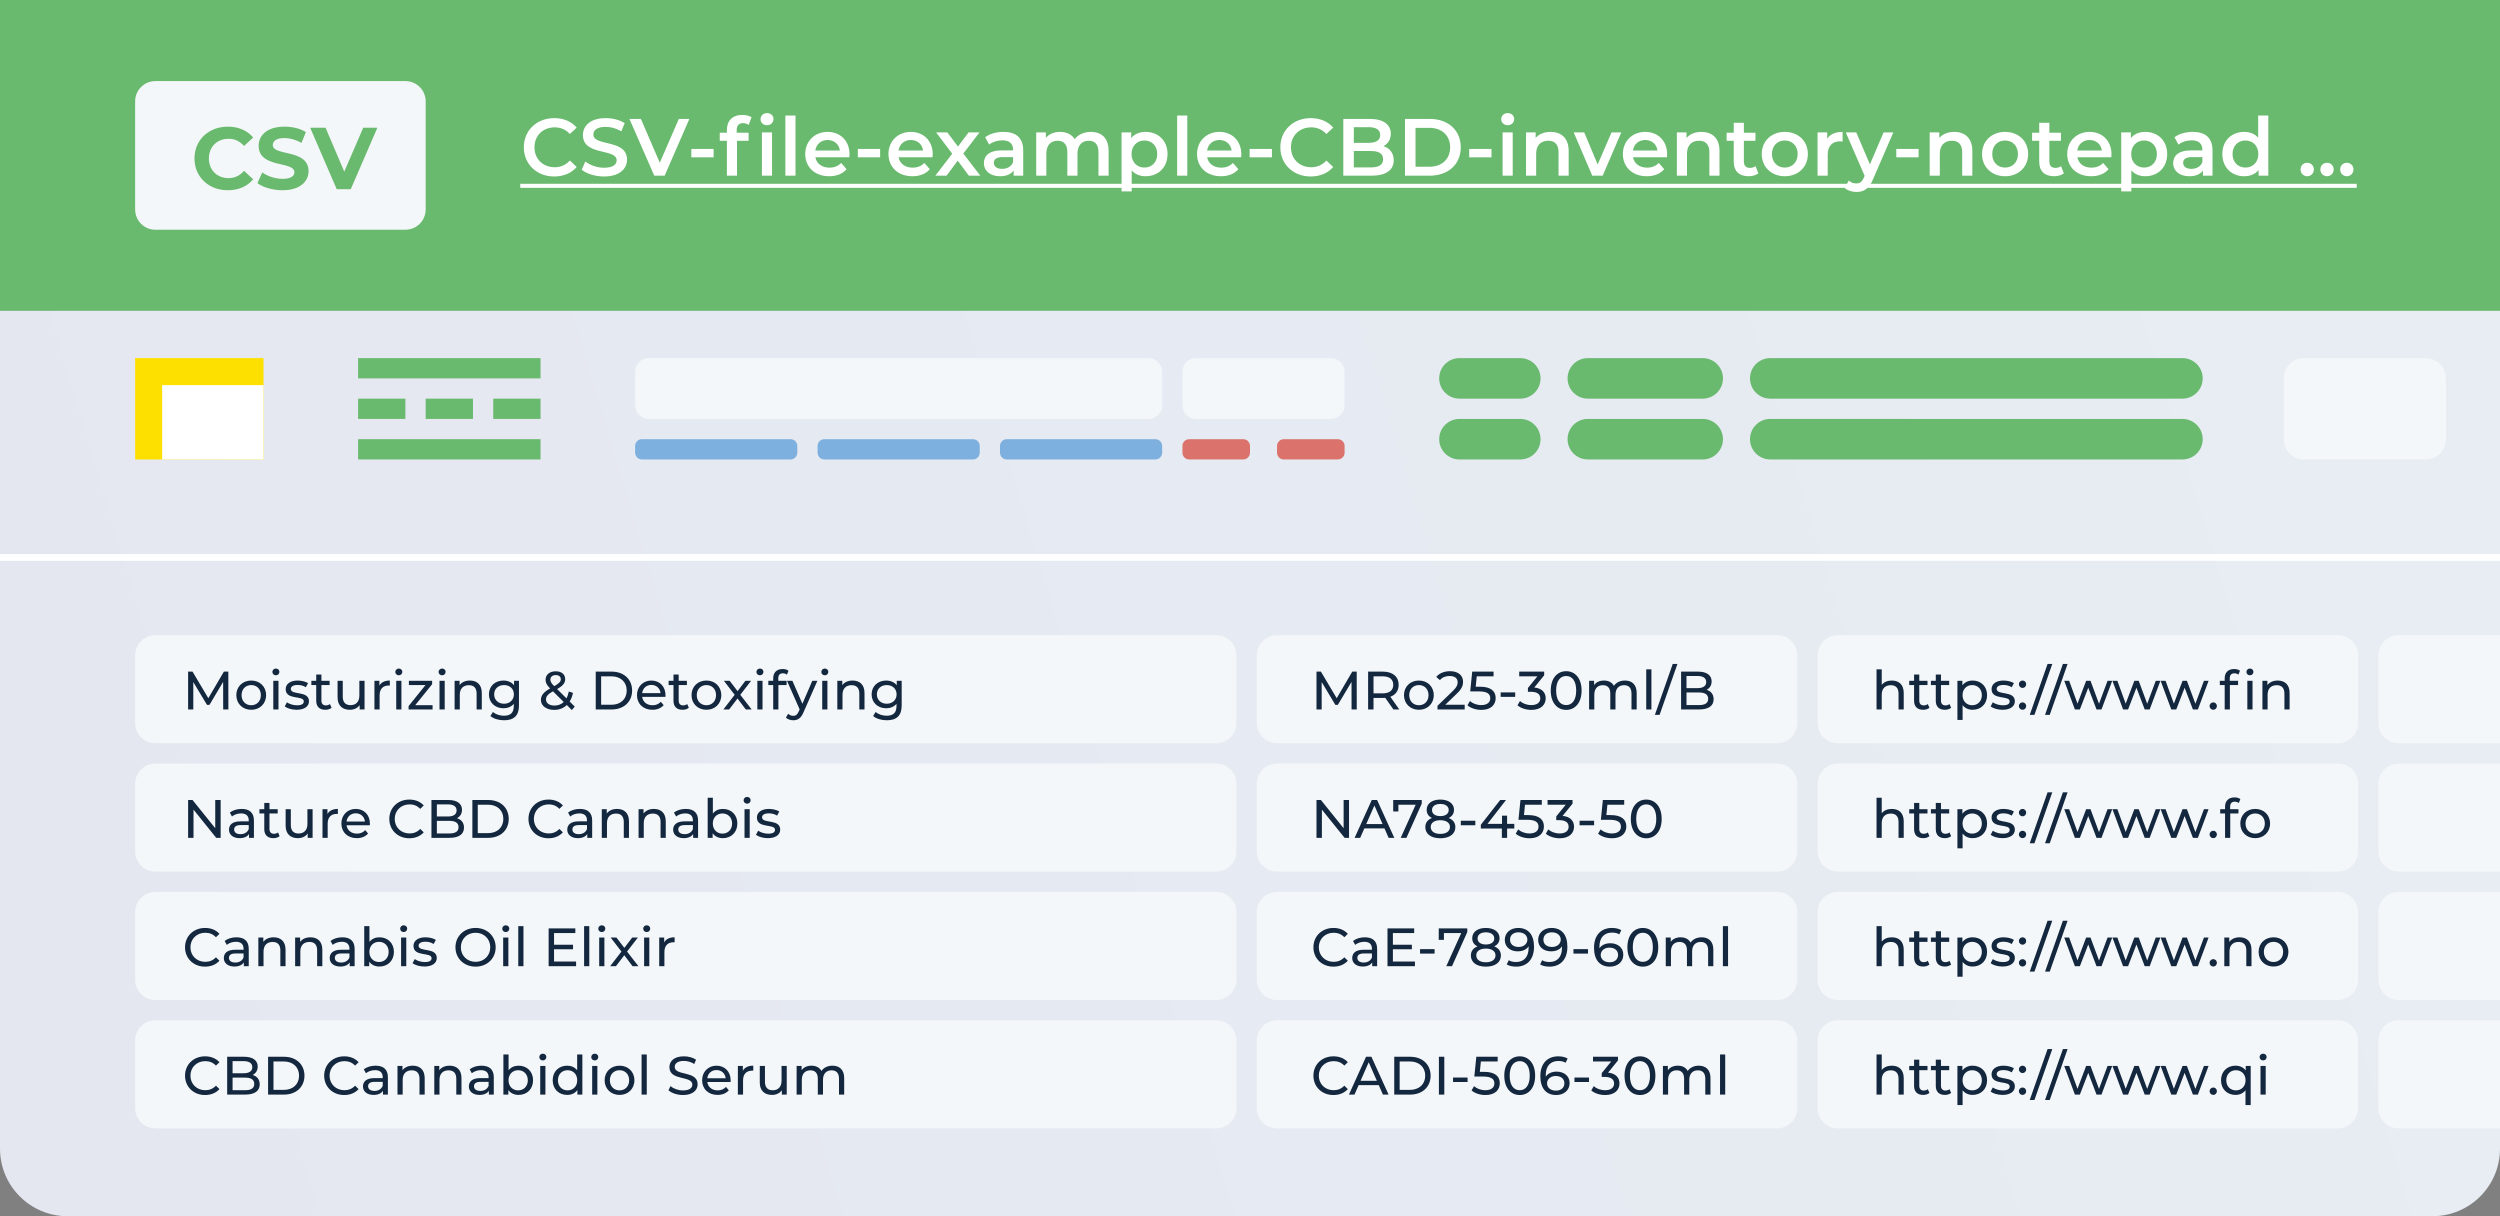 <svg width="370" height="180" viewBox="0 0 370 180" fill="none" xmlns="http://www.w3.org/2000/svg">
<rect x="0" y="0" width="370" height="180" fill="#808080" stroke="none"/>
<g clip-path="url(#clip0_720_30)">
<path d="M370 170C370 175.523 365.523 180 360 180H10C4.477 180 -4.828e-07 175.523 0 170L1.48619e-05 0L370 3.23464e-05V170Z" fill="url(#paint0_linear_720_30)"/>
<path d="M370 82H0V83H370V82Z" fill="white"/>
<path d="M20 97C20 95.343 21.343 94 23 94H180C181.657 94 183 95.343 183 97V107C183 108.657 181.657 110 180 110H23C21.343 110 20 108.657 20 107V97Z" fill="#F4F7F9"/>
<path d="M263 94H189C187.343 94 186 95.343 186 97V107C186 108.657 187.343 110 189 110H263C264.657 110 266 108.657 266 107V97C266 95.343 264.657 94 263 94Z" fill="#F4F7F9"/>
<path d="M346 94H272C270.343 94 269 95.343 269 97V107C269 108.657 270.343 110 272 110H346C347.657 110 349 108.657 349 107V97C349 95.343 347.657 94 346 94Z" fill="#F4F7F9"/>
<path d="M352 97C352 95.343 353.343 94 355 94H370V110H355C353.343 110 352 108.657 352 107V97Z" fill="#F4F7F9"/>
<path d="M33.8 105L33.792 99.4H33.136L30.832 103.336L28.496 99.4H27.84V105H28.608V100.944L30.632 104.32H31L33.024 100.92L33.032 105H33.8ZM37.184 105.048C38.456 105.048 39.384 104.144 39.384 102.88C39.384 101.616 38.456 100.72 37.184 100.72C35.912 100.72 34.976 101.616 34.976 102.88C34.976 104.144 35.912 105.048 37.184 105.048ZM37.184 104.376C36.368 104.376 35.752 103.784 35.752 102.88C35.752 101.976 36.368 101.392 37.184 101.392C38 101.392 38.608 101.976 38.608 102.88C38.608 103.784 38 104.376 37.184 104.376ZM40.831 99.944C41.135 99.944 41.351 99.72 41.351 99.432C41.351 99.16 41.127 98.944 40.831 98.944C40.535 98.944 40.311 99.168 40.311 99.448C40.311 99.728 40.535 99.944 40.831 99.944ZM40.447 105H41.215V100.76H40.447V105ZM43.897 105.048C45.025 105.048 45.729 104.56 45.729 103.792C45.729 102.144 43.041 102.96 43.041 101.96C43.041 101.624 43.369 101.376 44.041 101.376C44.457 101.376 44.881 101.464 45.265 101.712L45.593 101.104C45.225 100.864 44.601 100.72 44.049 100.72C42.961 100.72 42.281 101.232 42.281 101.992C42.281 103.68 44.961 102.856 44.961 103.808C44.961 104.168 44.665 104.384 43.953 104.384C43.401 104.384 42.825 104.2 42.465 103.944L42.145 104.552C42.497 104.832 43.193 105.048 43.897 105.048ZM48.833 104.2C48.673 104.328 48.457 104.4 48.233 104.4C47.809 104.4 47.569 104.144 47.569 103.688V101.392H48.785V100.76H47.569V99.832H46.801V100.76H46.081V101.392H46.801V103.72C46.801 104.576 47.289 105.048 48.145 105.048C48.489 105.048 48.841 104.952 49.073 104.752L48.833 104.2ZM53.185 100.76V102.952C53.185 103.864 52.673 104.36 51.873 104.36C51.145 104.36 50.729 103.944 50.729 103.112V100.76H49.961V103.2C49.961 104.448 50.689 105.048 51.785 105.048C52.385 105.048 52.913 104.8 53.225 104.36V105H53.953V100.76H53.185ZM56.151 101.472V100.76H55.415V105H56.183V102.888C56.183 101.96 56.695 101.456 57.519 101.456C57.575 101.456 57.631 101.456 57.695 101.464V100.72C56.951 100.72 56.423 100.976 56.151 101.472ZM59.026 99.944C59.33 99.944 59.546 99.72 59.546 99.432C59.546 99.16 59.322 98.944 59.026 98.944C58.73 98.944 58.506 99.168 58.506 99.448C58.506 99.728 58.73 99.944 59.026 99.944ZM58.642 105H59.41V100.76H58.642V105ZM61.452 104.368L63.956 101.264V100.76H60.516V101.392H62.972L60.468 104.504V105H64.02V104.368H61.452ZM65.432 99.944C65.736 99.944 65.952 99.72 65.952 99.432C65.952 99.16 65.728 98.944 65.432 98.944C65.136 98.944 64.912 99.168 64.912 99.448C64.912 99.728 65.136 99.944 65.432 99.944ZM65.048 105H65.816V100.76H65.048V105ZM69.546 100.72C68.874 100.72 68.331 100.968 68.019 101.4V100.76H67.282V105H68.05V102.816C68.05 101.896 68.579 101.408 69.394 101.408C70.123 101.408 70.538 101.816 70.538 102.648V105H71.306V102.56C71.306 101.312 70.579 100.72 69.546 100.72ZM76.079 100.76V101.416C75.719 100.952 75.143 100.72 74.511 100.72C73.287 100.72 72.359 101.544 72.359 102.768C72.359 103.992 73.287 104.824 74.511 104.824C75.119 104.824 75.671 104.608 76.039 104.168V104.504C76.039 105.464 75.583 105.928 74.583 105.928C73.959 105.928 73.343 105.712 72.951 105.376L72.583 105.968C73.047 106.384 73.831 106.6 74.607 106.6C76.047 106.6 76.807 105.92 76.807 104.424V100.76H76.079ZM74.599 104.152C73.743 104.152 73.135 103.584 73.135 102.768C73.135 101.944 73.743 101.392 74.599 101.392C75.447 101.392 76.055 101.944 76.055 102.768C76.055 103.584 75.447 104.152 74.599 104.152ZM85.063 104.576L84.311 103.824C84.535 103.472 84.703 103.04 84.799 102.544L84.183 102.344C84.111 102.736 83.991 103.072 83.839 103.36L82.455 101.984C83.311 101.496 83.647 101.088 83.647 100.52C83.647 99.792 83.103 99.352 82.255 99.352C81.335 99.352 80.743 99.856 80.743 100.608C80.743 101.024 80.911 101.384 81.415 101.888C80.447 102.44 80.055 102.92 80.055 103.608C80.055 104.464 80.879 105.064 82.015 105.064C82.759 105.064 83.399 104.816 83.887 104.344L84.631 105.088L85.063 104.576ZM82.255 99.912C82.735 99.912 82.999 100.16 82.999 100.528C82.999 100.88 82.759 101.136 82.023 101.552C81.567 101.088 81.455 100.88 81.455 100.592C81.455 100.192 81.751 99.912 82.255 99.912ZM82.063 104.424C81.311 104.424 80.807 104.064 80.807 103.528C80.807 103.08 81.055 102.752 81.839 102.312L83.431 103.896C83.071 104.248 82.599 104.424 82.063 104.424ZM88.168 105H90.528C92.328 105 93.552 103.864 93.552 102.2C93.552 100.536 92.328 99.4 90.528 99.4H88.168V105ZM88.968 104.304V100.096H90.48C91.864 100.096 92.752 100.944 92.752 102.2C92.752 103.456 91.864 104.304 90.48 104.304H88.968ZM98.497 102.904C98.497 101.6 97.625 100.72 96.401 100.72C95.177 100.72 94.273 101.624 94.273 102.88C94.273 104.144 95.185 105.048 96.553 105.048C97.257 105.048 97.841 104.808 98.225 104.36L97.801 103.864C97.489 104.208 97.073 104.376 96.577 104.376C95.737 104.376 95.137 103.88 95.041 103.136H98.481C98.489 103.064 98.497 102.968 98.497 102.904ZM96.401 101.368C97.145 101.368 97.681 101.872 97.761 102.584H95.041C95.121 101.864 95.665 101.368 96.401 101.368ZM101.708 104.2C101.548 104.328 101.332 104.4 101.108 104.4C100.684 104.4 100.444 104.144 100.444 103.688V101.392H101.66V100.76H100.444V99.832H99.676V100.76H98.956V101.392H99.676V103.72C99.676 104.576 100.164 105.048 101.02 105.048C101.364 105.048 101.716 104.952 101.948 104.752L101.708 104.2ZM104.552 105.048C105.824 105.048 106.752 104.144 106.752 102.88C106.752 101.616 105.824 100.72 104.552 100.72C103.28 100.72 102.344 101.616 102.344 102.88C102.344 104.144 103.28 105.048 104.552 105.048ZM104.552 104.376C103.736 104.376 103.12 103.784 103.12 102.88C103.12 101.976 103.736 101.392 104.552 101.392C105.368 101.392 105.976 101.976 105.976 102.88C105.976 103.784 105.368 104.376 104.552 104.376ZM111.249 105L109.561 102.832L111.161 100.76H110.321L109.161 102.288L107.993 100.76H107.137L108.729 102.832L107.057 105H107.913L109.153 103.376L110.377 105H111.249ZM112.471 99.944C112.775 99.944 112.991 99.72 112.991 99.432C112.991 99.16 112.767 98.944 112.471 98.944C112.175 98.944 111.951 99.168 111.951 99.448C111.951 99.728 112.175 99.944 112.471 99.944ZM112.087 105H112.855V100.76H112.087V105ZM115.874 99.648C116.098 99.648 116.306 99.728 116.466 99.848L116.698 99.264C116.482 99.096 116.162 99.016 115.834 99.016C114.93 99.016 114.434 99.56 114.434 100.384V100.76H113.714V101.392H114.434V105H115.202V101.392H116.418V100.76H115.186V100.392C115.186 99.904 115.418 99.648 115.874 99.648ZM120.22 100.76L118.756 104.152L117.276 100.76H116.476L118.348 104.992L118.212 105.288C118.004 105.776 117.772 105.944 117.404 105.944C117.116 105.944 116.852 105.832 116.644 105.632L116.316 106.208C116.58 106.464 116.996 106.6 117.404 106.6C118.052 106.6 118.54 106.32 118.916 105.424L120.972 100.76H120.22ZM122.073 99.944C122.377 99.944 122.593 99.72 122.593 99.432C122.593 99.16 122.369 98.944 122.073 98.944C121.777 98.944 121.553 99.168 121.553 99.448C121.553 99.728 121.777 99.944 122.073 99.944ZM121.689 105H122.457V100.76H121.689V105ZM126.187 100.72C125.515 100.72 124.971 100.968 124.659 101.4V100.76H123.923V105H124.691V102.816C124.691 101.896 125.219 101.408 126.035 101.408C126.763 101.408 127.179 101.816 127.179 102.648V105H127.947V102.56C127.947 101.312 127.219 100.72 126.187 100.72ZM132.72 100.76V101.416C132.36 100.952 131.784 100.72 131.152 100.72C129.928 100.72 129 101.544 129 102.768C129 103.992 129.928 104.824 131.152 104.824C131.76 104.824 132.312 104.608 132.68 104.168V104.504C132.68 105.464 132.224 105.928 131.224 105.928C130.6 105.928 129.984 105.712 129.592 105.376L129.224 105.968C129.688 106.384 130.472 106.6 131.248 106.6C132.688 106.6 133.448 105.92 133.448 104.424V100.76H132.72ZM131.24 104.152C130.384 104.152 129.776 103.584 129.776 102.768C129.776 101.944 130.384 101.392 131.24 101.392C132.088 101.392 132.696 101.944 132.696 102.768C132.696 103.584 132.088 104.152 131.24 104.152Z" fill="#13273F"/>
<path d="M200.8 105L200.792 99.4H200.136L197.832 103.336L195.496 99.4H194.84V105H195.608V100.944L197.632 104.32H198L200.024 100.92L200.032 105H200.8ZM207.097 105L205.769 103.12C206.553 102.84 207.001 102.216 207.001 101.352C207.001 100.136 206.121 99.4 204.665 99.4H202.481V105H203.281V103.296H204.665C204.785 103.296 204.905 103.288 205.017 103.28L206.225 105H207.097ZM204.641 102.616H203.281V100.096H204.641C205.665 100.096 206.201 100.552 206.201 101.352C206.201 102.152 205.665 102.616 204.641 102.616ZM209.997 105.048C211.269 105.048 212.197 104.144 212.197 102.88C212.197 101.616 211.269 100.72 209.997 100.72C208.725 100.72 207.789 101.616 207.789 102.88C207.789 104.144 208.725 105.048 209.997 105.048ZM209.997 104.376C209.181 104.376 208.565 103.784 208.565 102.88C208.565 101.976 209.181 101.392 209.997 101.392C210.813 101.392 211.421 101.976 211.421 102.88C211.421 103.784 210.813 104.376 209.997 104.376ZM213.901 104.304L215.613 102.656C216.373 101.928 216.533 101.44 216.533 100.896C216.533 99.936 215.781 99.336 214.613 99.336C213.741 99.336 212.997 99.648 212.565 100.184L213.109 100.656C213.453 100.24 213.941 100.048 214.541 100.048C215.325 100.048 215.733 100.4 215.733 100.976C215.733 101.328 215.621 101.68 215.029 102.256L212.749 104.456V105H216.773V104.304H213.901ZM219.031 101.632H218.407L218.559 100.096H221.047V99.4H217.887L217.591 102.328H218.863C220.159 102.328 220.559 102.72 220.559 103.352C220.559 103.96 220.079 104.352 219.231 104.352C218.551 104.352 217.927 104.104 217.551 103.752L217.183 104.384C217.663 104.808 218.447 105.064 219.239 105.064C220.671 105.064 221.359 104.288 221.359 103.32C221.359 102.328 220.703 101.632 219.031 101.632ZM222.097 103.136H224.249V102.472H222.097V103.136ZM227.075 101.752L228.539 99.944V99.4H224.843V100.096H227.539L226.131 101.824V102.384H226.579C227.539 102.384 227.963 102.768 227.963 103.36C227.963 103.968 227.483 104.352 226.643 104.352C225.955 104.352 225.331 104.104 224.955 103.752L224.587 104.384C225.059 104.808 225.843 105.064 226.643 105.064C228.067 105.064 228.763 104.296 228.763 103.352C228.763 102.488 228.195 101.856 227.075 101.752ZM231.797 105.064C233.101 105.064 234.077 104.024 234.077 102.2C234.077 100.376 233.101 99.336 231.797 99.336C230.485 99.336 229.509 100.376 229.509 102.2C229.509 104.024 230.485 105.064 231.797 105.064ZM231.797 104.352C230.917 104.352 230.309 103.632 230.309 102.2C230.309 100.768 230.917 100.048 231.797 100.048C232.669 100.048 233.277 100.768 233.277 102.2C233.277 103.632 232.669 104.352 231.797 104.352ZM240.493 100.72C239.773 100.72 239.181 101.024 238.861 101.504C238.581 100.976 238.037 100.72 237.389 100.72C236.749 100.72 236.229 100.96 235.925 101.392V100.76H235.189V105H235.957V102.816C235.957 101.896 236.461 101.408 237.229 101.408C237.925 101.408 238.325 101.816 238.325 102.648V105H239.093V102.816C239.093 101.896 239.597 101.408 240.365 101.408C241.061 101.408 241.461 101.816 241.461 102.648V105H242.229V102.56C242.229 101.312 241.525 100.72 240.493 100.72ZM243.642 105H244.41V99.064H243.642V105ZM244.924 105.8H245.62L248.26 98.264H247.564L244.924 105.8ZM252.569 102.096C253.009 101.88 253.321 101.456 253.321 100.848C253.321 99.944 252.601 99.4 251.313 99.4H248.801V105H251.473C252.889 105 253.617 104.448 253.617 103.488C253.617 102.744 253.201 102.272 252.569 102.096ZM251.241 100.048C252.057 100.048 252.521 100.352 252.521 100.944C252.521 101.536 252.057 101.84 251.241 101.84H249.601V100.048H251.241ZM251.441 104.352H249.601V102.488H251.441C252.329 102.488 252.809 102.776 252.809 103.424C252.809 104.072 252.329 104.352 251.441 104.352Z" fill="#13273F"/>
<path d="M279.992 100.72C279.344 100.72 278.816 100.952 278.496 101.36V99.064H277.728V105H278.496V102.816C278.496 101.896 279.024 101.408 279.84 101.408C280.568 101.408 280.984 101.816 280.984 102.648V105H281.752V102.56C281.752 101.312 281.024 100.72 279.992 100.72ZM285.317 104.2C285.157 104.328 284.941 104.4 284.717 104.4C284.293 104.4 284.053 104.144 284.053 103.688V101.392H285.269V100.76H284.053V99.832H283.285V100.76H282.565V101.392H283.285V103.72C283.285 104.576 283.773 105.048 284.629 105.048C284.973 105.048 285.325 104.952 285.557 104.752L285.317 104.2ZM288.528 104.2C288.368 104.328 288.152 104.4 287.928 104.4C287.504 104.4 287.264 104.144 287.264 103.688V101.392H288.48V100.76H287.264V99.832H286.496V100.76H285.776V101.392H286.496V103.72C286.496 104.576 286.984 105.048 287.84 105.048C288.184 105.048 288.536 104.952 288.768 104.752L288.528 104.2ZM291.945 100.72C291.321 100.72 290.777 100.96 290.433 101.432V100.76H289.697V106.552H290.465V104.36C290.817 104.816 291.345 105.048 291.945 105.048C293.185 105.048 294.089 104.184 294.089 102.88C294.089 101.584 293.185 100.72 291.945 100.72ZM291.881 104.376C291.073 104.376 290.457 103.784 290.457 102.88C290.457 101.984 291.073 101.392 291.881 101.392C292.697 101.392 293.313 101.984 293.313 102.88C293.313 103.784 292.697 104.376 291.881 104.376ZM296.366 105.048C297.494 105.048 298.198 104.56 298.198 103.792C298.198 102.144 295.51 102.96 295.51 101.96C295.51 101.624 295.838 101.376 296.51 101.376C296.926 101.376 297.35 101.464 297.734 101.712L298.062 101.104C297.694 100.864 297.07 100.72 296.518 100.72C295.43 100.72 294.75 101.232 294.75 101.992C294.75 103.68 297.43 102.856 297.43 103.808C297.43 104.168 297.134 104.384 296.422 104.384C295.87 104.384 295.294 104.2 294.934 103.944L294.614 104.552C294.966 104.832 295.662 105.048 296.366 105.048ZM299.342 101.816C299.63 101.816 299.87 101.584 299.87 101.264C299.87 100.944 299.63 100.72 299.342 100.72C299.046 100.72 298.798 100.944 298.798 101.264C298.798 101.584 299.046 101.816 299.342 101.816ZM299.342 105.048C299.63 105.048 299.87 104.816 299.87 104.496C299.87 104.176 299.63 103.952 299.342 103.952C299.046 103.952 298.798 104.176 298.798 104.496C298.798 104.816 299.046 105.048 299.342 105.048ZM300.401 105.8H301.097L303.737 98.264H303.041L300.401 105.8ZM302.667 105.8H303.363L306.003 98.264H305.307L302.667 105.8ZM311.917 100.76L310.653 104.152L309.397 100.76H308.749L307.469 104.136L306.237 100.76H305.509L307.085 105H307.821L309.061 101.784L310.285 105H311.021L312.605 100.76H311.917ZM319.05 100.76L317.786 104.152L316.53 100.76H315.882L314.602 104.136L313.37 100.76H312.642L314.218 105H314.954L316.194 101.784L317.418 105H318.154L319.738 100.76H319.05ZM326.183 100.76L324.919 104.152L323.663 100.76H323.015L321.735 104.136L320.503 100.76H319.775L321.351 105H322.087L323.327 101.784L324.551 105H325.287L326.871 100.76H326.183ZM327.568 105.048C327.856 105.048 328.096 104.816 328.096 104.496C328.096 104.176 327.856 103.952 327.568 103.952C327.272 103.952 327.024 104.176 327.024 104.496C327.024 104.816 327.272 105.048 327.568 105.048ZM332.99 99.944C333.294 99.944 333.51 99.72 333.51 99.432C333.51 99.16 333.286 98.944 332.99 98.944C332.694 98.944 332.47 99.168 332.47 99.448C332.47 99.728 332.694 99.944 332.99 99.944ZM329.254 100.384V100.76H328.534V101.392H329.254V105H330.022V101.392H331.238V100.76H330.006V100.392C330.006 99.904 330.238 99.648 330.694 99.648C330.918 99.648 331.126 99.728 331.286 99.848L331.518 99.264C331.302 99.096 330.982 99.016 330.654 99.016C329.75 99.016 329.254 99.56 329.254 100.384ZM332.606 105H333.374V100.76H332.606V105ZM337.101 100.72C336.429 100.72 335.885 100.968 335.573 101.4V100.76H334.837V105H335.605V102.816C335.605 101.896 336.133 101.408 336.949 101.408C337.677 101.408 338.093 101.816 338.093 102.648V105H338.861V102.56C338.861 101.312 338.133 100.72 337.101 100.72Z" fill="#13273F"/>
<path d="M20 116C20 114.343 21.343 113 23 113H180C181.657 113 183 114.343 183 116V126C183 127.657 181.657 129 180 129H23C21.343 129 20 127.657 20 126V116Z" fill="#F4F7F9"/>
<path d="M263 113H189C187.343 113 186 114.343 186 116V126C186 127.657 187.343 129 189 129H263C264.657 129 266 127.657 266 126V116C266 114.343 264.657 113 263 113Z" fill="#F4F7F9"/>
<path d="M346 113H272C270.343 113 269 114.343 269 116V126C269 127.657 270.343 129 272 129H346C347.657 129 349 127.657 349 126V116C349 114.343 347.657 113 346 113Z" fill="#F4F7F9"/>
<path d="M352 116C352 114.343 353.343 113 355 113H370V129H355C353.343 129 352 127.657 352 126V116Z" fill="#F4F7F9"/>
<path d="M31.856 118.4V122.576L28.496 118.4H27.84V124H28.64V119.824L32 124H32.656V118.4H31.856ZM35.764 119.72C35.084 119.72 34.452 119.912 34.012 120.264L34.332 120.84C34.66 120.56 35.172 120.384 35.676 120.384C36.436 120.384 36.812 120.76 36.812 121.408V121.56H35.596C34.332 121.56 33.892 122.12 33.892 122.8C33.892 123.536 34.5 124.048 35.46 124.048C36.124 124.048 36.596 123.824 36.852 123.44V124H37.58V121.44C37.58 120.28 36.924 119.72 35.764 119.72ZM35.588 123.456C35.004 123.456 34.652 123.192 34.652 122.768C34.652 122.408 34.868 122.112 35.628 122.112H36.812V122.704C36.62 123.192 36.164 123.456 35.588 123.456ZM41.145 123.2C40.985 123.328 40.769 123.4 40.545 123.4C40.121 123.4 39.881 123.144 39.881 122.688V120.392H41.097V119.76H39.881V118.832H39.113V119.76H38.393V120.392H39.113V122.72C39.113 123.576 39.601 124.048 40.457 124.048C40.801 124.048 41.153 123.952 41.385 123.752L41.145 123.2ZM45.498 119.76V121.952C45.498 122.864 44.986 123.36 44.186 123.36C43.458 123.36 43.042 122.944 43.042 122.112V119.76H42.274V122.2C42.274 123.448 43.002 124.048 44.098 124.048C44.698 124.048 45.226 123.8 45.538 123.36V124H46.266V119.76H45.498ZM48.464 120.472V119.76H47.728V124H48.496V121.888C48.496 120.96 49.008 120.456 49.832 120.456C49.888 120.456 49.944 120.456 50.008 120.464V119.72C49.264 119.72 48.736 119.976 48.464 120.472ZM54.747 121.904C54.747 120.6 53.875 119.72 52.651 119.72C51.427 119.72 50.523 120.624 50.523 121.88C50.523 123.144 51.435 124.048 52.803 124.048C53.507 124.048 54.091 123.808 54.475 123.36L54.051 122.864C53.739 123.208 53.323 123.376 52.827 123.376C51.987 123.376 51.387 122.88 51.291 122.136H54.731C54.739 122.064 54.747 121.968 54.747 121.904ZM52.651 120.368C53.395 120.368 53.931 120.872 54.011 121.584H51.291C51.371 120.864 51.915 120.368 52.651 120.368ZM60.578 124.064C61.45 124.064 62.202 123.76 62.714 123.184L62.194 122.68C61.762 123.136 61.234 123.352 60.618 123.352C59.354 123.352 58.418 122.44 58.418 121.2C58.418 119.96 59.354 119.048 60.618 119.048C61.234 119.048 61.762 119.256 62.194 119.712L62.714 119.208C62.202 118.632 61.45 118.336 60.586 118.336C58.882 118.336 57.618 119.544 57.618 121.2C57.618 122.856 58.882 124.064 60.578 124.064ZM67.623 121.096C68.063 120.88 68.375 120.456 68.375 119.848C68.375 118.944 67.655 118.4 66.367 118.4H63.855V124H66.527C67.943 124 68.671 123.448 68.671 122.488C68.671 121.744 68.255 121.272 67.623 121.096ZM66.295 119.048C67.111 119.048 67.575 119.352 67.575 119.944C67.575 120.536 67.111 120.84 66.295 120.84H64.655V119.048H66.295ZM66.495 123.352H64.655V121.488H66.495C67.383 121.488 67.863 121.776 67.863 122.424C67.863 123.072 67.383 123.352 66.495 123.352ZM69.91 124H72.27C74.07 124 75.294 122.864 75.294 121.2C75.294 119.536 74.07 118.4 72.27 118.4H69.91V124ZM70.71 123.304V119.096H72.222C73.606 119.096 74.494 119.944 74.494 121.2C74.494 122.456 73.606 123.304 72.222 123.304H70.71ZM81.172 124.064C82.044 124.064 82.796 123.76 83.308 123.184L82.788 122.68C82.356 123.136 81.828 123.352 81.212 123.352C79.948 123.352 79.012 122.44 79.012 121.2C79.012 119.96 79.948 119.048 81.212 119.048C81.828 119.048 82.356 119.256 82.788 119.712L83.308 119.208C82.796 118.632 82.044 118.336 81.18 118.336C79.476 118.336 78.212 119.544 78.212 121.2C78.212 122.856 79.476 124.064 81.172 124.064ZM85.826 119.72C85.147 119.72 84.514 119.912 84.075 120.264L84.394 120.84C84.722 120.56 85.234 120.384 85.739 120.384C86.499 120.384 86.874 120.76 86.874 121.408V121.56H85.659C84.394 121.56 83.954 122.12 83.954 122.8C83.954 123.536 84.562 124.048 85.522 124.048C86.186 124.048 86.659 123.824 86.915 123.44V124H87.642V121.44C87.642 120.28 86.987 119.72 85.826 119.72ZM85.65 123.456C85.067 123.456 84.715 123.192 84.715 122.768C84.715 122.408 84.93 122.112 85.691 122.112H86.874V122.704C86.683 123.192 86.227 123.456 85.65 123.456ZM91.328 119.72C90.656 119.72 90.112 119.968 89.8 120.4V119.76H89.064V124H89.832V121.816C89.832 120.896 90.36 120.408 91.176 120.408C91.904 120.408 92.32 120.816 92.32 121.648V124H93.088V121.56C93.088 120.312 92.36 119.72 91.328 119.72ZM96.773 119.72C96.101 119.72 95.557 119.968 95.245 120.4V119.76H94.509V124H95.277V121.816C95.277 120.896 95.805 120.408 96.621 120.408C97.349 120.408 97.765 120.816 97.765 121.648V124H98.533V121.56C98.533 120.312 97.805 119.72 96.773 119.72ZM101.499 119.72C100.819 119.72 100.187 119.912 99.746 120.264L100.067 120.84C100.395 120.56 100.907 120.384 101.411 120.384C102.171 120.384 102.547 120.76 102.547 121.408V121.56H101.331C100.067 121.56 99.626 122.12 99.626 122.8C99.626 123.536 100.235 124.048 101.195 124.048C101.859 124.048 102.331 123.824 102.587 123.44V124H103.315V121.44C103.315 120.28 102.659 119.72 101.499 119.72ZM101.323 123.456C100.739 123.456 100.387 123.192 100.387 122.768C100.387 122.408 100.603 122.112 101.363 122.112H102.547V122.704C102.355 123.192 101.899 123.456 101.323 123.456ZM106.984 119.72C106.384 119.72 105.856 119.944 105.504 120.4V118.064H104.736V124H105.472V123.328C105.816 123.808 106.36 124.048 106.984 124.048C108.224 124.048 109.128 123.176 109.128 121.88C109.128 120.584 108.224 119.72 106.984 119.72ZM106.92 123.376C106.112 123.376 105.496 122.784 105.496 121.88C105.496 120.976 106.112 120.392 106.92 120.392C107.736 120.392 108.352 120.976 108.352 121.88C108.352 122.784 107.736 123.376 106.92 123.376ZM110.573 118.944C110.877 118.944 111.093 118.72 111.093 118.432C111.093 118.16 110.869 117.944 110.573 117.944C110.277 117.944 110.053 118.168 110.053 118.448C110.053 118.728 110.277 118.944 110.573 118.944ZM110.189 124H110.957V119.76H110.189V124ZM113.639 124.048C114.767 124.048 115.471 123.56 115.471 122.792C115.471 121.144 112.783 121.96 112.783 120.96C112.783 120.624 113.111 120.376 113.783 120.376C114.199 120.376 114.623 120.464 115.007 120.712L115.335 120.104C114.967 119.864 114.343 119.72 113.791 119.72C112.703 119.72 112.023 120.232 112.023 120.992C112.023 122.68 114.703 121.856 114.703 122.808C114.703 123.168 114.407 123.384 113.695 123.384C113.143 123.384 112.567 123.2 112.207 122.944L111.887 123.552C112.239 123.832 112.935 124.048 113.639 124.048Z" fill="#13273F"/>
<path d="M198.856 118.4V122.576L195.496 118.4H194.84V124H195.64V119.824L199 124H199.656V118.4H198.856ZM205.516 124H206.356L203.812 118.4H203.02L200.484 124H201.308L201.924 122.6H204.9L205.516 124ZM202.204 121.96L203.412 119.216L204.62 121.96H202.204ZM206.193 118.4V120.096H206.961V119.096H209.521L207.305 124H208.153L210.417 118.944V118.4H206.193ZM214.402 121.064C214.914 120.824 215.194 120.408 215.194 119.856C215.194 118.92 214.378 118.336 213.162 118.336C211.954 118.336 211.146 118.92 211.146 119.856C211.146 120.408 211.418 120.824 211.93 121.064C211.298 121.304 210.946 121.776 210.946 122.416C210.946 123.432 211.802 124.064 213.162 124.064C214.53 124.064 215.394 123.432 215.394 122.416C215.394 121.776 215.042 121.312 214.402 121.064ZM213.162 118.984C213.914 118.984 214.41 119.328 214.41 119.888C214.41 120.44 213.938 120.784 213.162 120.784C212.394 120.784 211.938 120.44 211.938 119.888C211.938 119.328 212.41 118.984 213.162 118.984ZM213.162 123.416C212.274 123.416 211.746 123.024 211.746 122.392C211.746 121.776 212.274 121.392 213.162 121.392C214.05 121.392 214.594 121.776 214.594 122.392C214.594 123.024 214.05 123.416 213.162 123.416ZM216.198 122.136H218.35V121.472H216.198V122.136ZM224.115 121.936H223.051V120.72H222.299V121.936H220.147L222.891 118.4H222.027L219.163 122.064V122.624H222.275V124H223.051V122.624H224.115V121.936ZM226.172 120.632H225.548L225.7 119.096H228.188V118.4H225.028L224.732 121.328H226.004C227.3 121.328 227.7 121.72 227.7 122.352C227.7 122.96 227.22 123.352 226.372 123.352C225.692 123.352 225.068 123.104 224.692 122.752L224.324 123.384C224.804 123.808 225.588 124.064 226.38 124.064C227.812 124.064 228.5 123.288 228.5 122.32C228.5 121.328 227.844 120.632 226.172 120.632ZM231.27 120.752L232.734 118.944V118.4H229.038V119.096H231.734L230.326 120.824V121.384H230.774C231.734 121.384 232.158 121.768 232.158 122.36C232.158 122.968 231.678 123.352 230.838 123.352C230.15 123.352 229.526 123.104 229.15 122.752L228.782 123.384C229.254 123.808 230.038 124.064 230.838 124.064C232.262 124.064 232.958 123.296 232.958 122.352C232.958 121.488 232.39 120.856 231.27 120.752ZM233.776 122.136H235.928V121.472H233.776V122.136ZM238.367 120.632H237.743L237.895 119.096H240.383V118.4H237.223L236.927 121.328H238.199C239.495 121.328 239.895 121.72 239.895 122.352C239.895 122.96 239.415 123.352 238.567 123.352C237.887 123.352 237.263 123.104 236.887 122.752L236.519 123.384C236.999 123.808 237.783 124.064 238.575 124.064C240.007 124.064 240.695 123.288 240.695 122.32C240.695 121.328 240.039 120.632 238.367 120.632ZM243.649 124.064C244.953 124.064 245.929 123.024 245.929 121.2C245.929 119.376 244.953 118.336 243.649 118.336C242.337 118.336 241.361 119.376 241.361 121.2C241.361 123.024 242.337 124.064 243.649 124.064ZM243.649 123.352C242.769 123.352 242.161 122.632 242.161 121.2C242.161 119.768 242.769 119.048 243.649 119.048C244.521 119.048 245.129 119.768 245.129 121.2C245.129 122.632 244.521 123.352 243.649 123.352Z" fill="#13273F"/>
<path d="M279.992 119.72C279.344 119.72 278.816 119.952 278.496 120.36V118.064H277.728V124H278.496V121.816C278.496 120.896 279.024 120.408 279.84 120.408C280.568 120.408 280.984 120.816 280.984 121.648V124H281.752V121.56C281.752 120.312 281.024 119.72 279.992 119.72ZM285.317 123.2C285.157 123.328 284.941 123.4 284.717 123.4C284.293 123.4 284.053 123.144 284.053 122.688V120.392H285.269V119.76H284.053V118.832H283.285V119.76H282.565V120.392H283.285V122.72C283.285 123.576 283.773 124.048 284.629 124.048C284.973 124.048 285.325 123.952 285.557 123.752L285.317 123.2ZM288.528 123.2C288.368 123.328 288.152 123.4 287.928 123.4C287.504 123.4 287.264 123.144 287.264 122.688V120.392H288.48V119.76H287.264V118.832H286.496V119.76H285.776V120.392H286.496V122.72C286.496 123.576 286.984 124.048 287.84 124.048C288.184 124.048 288.536 123.952 288.768 123.752L288.528 123.2ZM291.945 119.72C291.321 119.72 290.777 119.96 290.433 120.432V119.76H289.697V125.552H290.465V123.36C290.817 123.816 291.345 124.048 291.945 124.048C293.185 124.048 294.089 123.184 294.089 121.88C294.089 120.584 293.185 119.72 291.945 119.72ZM291.881 123.376C291.073 123.376 290.457 122.784 290.457 121.88C290.457 120.984 291.073 120.392 291.881 120.392C292.697 120.392 293.313 120.984 293.313 121.88C293.313 122.784 292.697 123.376 291.881 123.376ZM296.366 124.048C297.494 124.048 298.198 123.56 298.198 122.792C298.198 121.144 295.51 121.96 295.51 120.96C295.51 120.624 295.838 120.376 296.51 120.376C296.926 120.376 297.35 120.464 297.734 120.712L298.062 120.104C297.694 119.864 297.07 119.72 296.518 119.72C295.43 119.72 294.75 120.232 294.75 120.992C294.75 122.68 297.43 121.856 297.43 122.808C297.43 123.168 297.134 123.384 296.422 123.384C295.87 123.384 295.294 123.2 294.934 122.944L294.614 123.552C294.966 123.832 295.662 124.048 296.366 124.048ZM299.342 120.816C299.63 120.816 299.87 120.584 299.87 120.264C299.87 119.944 299.63 119.72 299.342 119.72C299.046 119.72 298.798 119.944 298.798 120.264C298.798 120.584 299.046 120.816 299.342 120.816ZM299.342 124.048C299.63 124.048 299.87 123.816 299.87 123.496C299.87 123.176 299.63 122.952 299.342 122.952C299.046 122.952 298.798 123.176 298.798 123.496C298.798 123.816 299.046 124.048 299.342 124.048ZM300.401 124.8H301.097L303.737 117.264H303.041L300.401 124.8ZM302.667 124.8H303.363L306.003 117.264H305.307L302.667 124.8ZM311.917 119.76L310.653 123.152L309.397 119.76H308.749L307.469 123.136L306.237 119.76H305.509L307.085 124H307.821L309.061 120.784L310.285 124H311.021L312.605 119.76H311.917ZM319.05 119.76L317.786 123.152L316.53 119.76H315.882L314.602 123.136L313.37 119.76H312.642L314.218 124H314.954L316.194 120.784L317.418 124H318.154L319.738 119.76H319.05ZM326.183 119.76L324.919 123.152L323.663 119.76H323.015L321.735 123.136L320.503 119.76H319.775L321.351 124H322.087L323.327 120.784L324.551 124H325.287L326.871 119.76H326.183ZM327.568 124.048C327.856 124.048 328.096 123.816 328.096 123.496C328.096 123.176 327.856 122.952 327.568 122.952C327.272 122.952 327.024 123.176 327.024 123.496C327.024 123.816 327.272 124.048 327.568 124.048ZM330.749 118.648C330.973 118.648 331.181 118.728 331.341 118.848L331.573 118.264C331.357 118.096 331.037 118.016 330.709 118.016C329.805 118.016 329.309 118.56 329.309 119.384V119.76H328.589V120.392H329.309V124H330.077V120.392H331.293V119.76H330.061V119.392C330.061 118.904 330.293 118.648 330.749 118.648ZM333.771 124.048C335.043 124.048 335.971 123.144 335.971 121.88C335.971 120.616 335.043 119.72 333.771 119.72C332.499 119.72 331.563 120.616 331.563 121.88C331.563 123.144 332.499 124.048 333.771 124.048ZM333.771 123.376C332.955 123.376 332.339 122.784 332.339 121.88C332.339 120.976 332.955 120.392 333.771 120.392C334.587 120.392 335.195 120.976 335.195 121.88C335.195 122.784 334.587 123.376 333.771 123.376Z" fill="#13273F"/>
<path d="M20 135C20 133.343 21.343 132 23 132H180C181.657 132 183 133.343 183 135V145C183 146.657 181.657 148 180 148H23C21.343 148 20 146.657 20 145V135Z" fill="#F4F7F9"/>
<path d="M263 132H189C187.343 132 186 133.343 186 135V145C186 146.657 187.343 148 189 148H263C264.657 148 266 146.657 266 145V135C266 133.343 264.657 132 263 132Z" fill="#F4F7F9"/>
<path d="M346 132H272C270.343 132 269 133.343 269 135V145C269 146.657 270.343 148 272 148H346C347.657 148 349 146.657 349 145V135C349 133.343 347.657 132 346 132Z" fill="#F4F7F9"/>
<path d="M352 135C352 133.343 353.343 132 355 132H370V148H355C353.343 148 352 146.657 352 145V135Z" fill="#F4F7F9"/>
<path d="M30.344 143.064C31.216 143.064 31.968 142.76 32.48 142.184L31.96 141.68C31.528 142.136 31 142.352 30.384 142.352C29.12 142.352 28.184 141.44 28.184 140.2C28.184 138.96 29.12 138.048 30.384 138.048C31 138.048 31.528 138.256 31.96 138.712L32.48 138.208C31.968 137.632 31.216 137.336 30.352 137.336C28.648 137.336 27.384 138.544 27.384 140.2C27.384 141.856 28.648 143.064 30.344 143.064ZM34.998 138.72C34.318 138.72 33.686 138.912 33.246 139.264L33.566 139.84C33.894 139.56 34.406 139.384 34.91 139.384C35.67 139.384 36.046 139.76 36.046 140.408V140.56H34.83C33.566 140.56 33.126 141.12 33.126 141.8C33.126 142.536 33.734 143.048 34.694 143.048C35.358 143.048 35.83 142.824 36.086 142.44V143H36.814V140.44C36.814 139.28 36.158 138.72 34.998 138.72ZM34.822 142.456C34.238 142.456 33.886 142.192 33.886 141.768C33.886 141.408 34.102 141.112 34.862 141.112H36.046V141.704C35.854 142.192 35.398 142.456 34.822 142.456ZM40.5 138.72C39.828 138.72 39.284 138.968 38.972 139.4V138.76H38.236V143H39.004V140.816C39.004 139.896 39.532 139.408 40.348 139.408C41.076 139.408 41.492 139.816 41.492 140.648V143H42.26V140.56C42.26 139.312 41.532 138.72 40.5 138.72ZM45.945 138.72C45.273 138.72 44.729 138.968 44.417 139.4V138.76H43.681V143H44.449V140.816C44.449 139.896 44.977 139.408 45.793 139.408C46.521 139.408 46.937 139.816 46.937 140.648V143H47.705V140.56C47.705 139.312 46.977 138.72 45.945 138.72ZM50.67 138.72C49.99 138.72 49.358 138.912 48.918 139.264L49.238 139.84C49.566 139.56 50.078 139.384 50.582 139.384C51.342 139.384 51.718 139.76 51.718 140.408V140.56H50.502C49.238 140.56 48.798 141.12 48.798 141.8C48.798 142.536 49.406 143.048 50.366 143.048C51.03 143.048 51.502 142.824 51.758 142.44V143H52.486V140.44C52.486 139.28 51.83 138.72 50.67 138.72ZM50.494 142.456C49.91 142.456 49.558 142.192 49.558 141.768C49.558 141.408 49.774 141.112 50.534 141.112H51.718V141.704C51.526 142.192 51.07 142.456 50.494 142.456ZM56.156 138.72C55.556 138.72 55.028 138.944 54.675 139.4V137.064H53.907V143H54.644V142.328C54.987 142.808 55.532 143.048 56.156 143.048C57.395 143.048 58.3 142.176 58.3 140.88C58.3 139.584 57.395 138.72 56.156 138.72ZM56.092 142.376C55.283 142.376 54.667 141.784 54.667 140.88C54.667 139.976 55.283 139.392 56.092 139.392C56.907 139.392 57.523 139.976 57.523 140.88C57.523 141.784 56.907 142.376 56.092 142.376ZM59.745 137.944C60.049 137.944 60.265 137.72 60.265 137.432C60.265 137.16 60.041 136.944 59.745 136.944C59.449 136.944 59.225 137.168 59.225 137.448C59.225 137.728 59.449 137.944 59.745 137.944ZM59.361 143H60.129V138.76H59.361V143ZM62.811 143.048C63.939 143.048 64.643 142.56 64.643 141.792C64.643 140.144 61.955 140.96 61.955 139.96C61.955 139.624 62.283 139.376 62.955 139.376C63.371 139.376 63.795 139.464 64.179 139.712L64.507 139.104C64.139 138.864 63.515 138.72 62.963 138.72C61.875 138.72 61.195 139.232 61.195 139.992C61.195 141.68 63.875 140.856 63.875 141.808C63.875 142.168 63.579 142.384 62.867 142.384C62.315 142.384 61.739 142.2 61.379 141.944L61.059 142.552C61.411 142.832 62.107 143.048 62.811 143.048ZM70.391 143.064C72.095 143.064 73.359 141.848 73.359 140.2C73.359 138.552 72.095 137.336 70.391 137.336C68.671 137.336 67.407 138.56 67.407 140.2C67.407 141.84 68.671 143.064 70.391 143.064ZM70.391 142.352C69.135 142.352 68.207 141.44 68.207 140.2C68.207 138.96 69.135 138.048 70.391 138.048C71.631 138.048 72.559 138.96 72.559 140.2C72.559 141.44 71.631 142.352 70.391 142.352ZM74.854 137.944C75.158 137.944 75.374 137.72 75.374 137.432C75.374 137.16 75.15 136.944 74.854 136.944C74.558 136.944 74.334 137.168 74.334 137.448C74.334 137.728 74.558 137.944 74.854 137.944ZM74.47 143H75.238V138.76H74.47V143ZM76.704 143H77.472V137.064H76.704V143ZM81.999 142.304V140.496H84.807V139.816H81.999V138.096H85.151V137.4H81.199V143H85.263V142.304H81.999ZM86.447 143H87.215V137.064H86.447V143ZM89.065 137.944C89.369 137.944 89.585 137.72 89.585 137.432C89.585 137.16 89.361 136.944 89.065 136.944C88.769 136.944 88.545 137.168 88.545 137.448C88.545 137.728 88.769 137.944 89.065 137.944ZM88.681 143H89.449V138.76H88.681V143ZM94.491 143L92.803 140.832L94.403 138.76H93.563L92.403 140.288L91.235 138.76H90.379L91.971 140.832L90.299 143H91.155L92.395 141.376L93.619 143H94.491ZM95.713 137.944C96.017 137.944 96.233 137.72 96.233 137.432C96.233 137.16 96.009 136.944 95.713 136.944C95.417 136.944 95.193 137.168 95.193 137.448C95.193 137.728 95.417 137.944 95.713 137.944ZM95.329 143H96.097V138.76H95.329V143ZM98.3 139.472V138.76H97.564V143H98.332V140.888C98.332 139.96 98.844 139.456 99.668 139.456C99.724 139.456 99.78 139.456 99.844 139.464V138.72C99.1 138.72 98.572 138.976 98.3 139.472Z" fill="#13273F"/>
<path d="M197.344 143.064C198.216 143.064 198.968 142.76 199.48 142.184L198.96 141.68C198.528 142.136 198 142.352 197.384 142.352C196.12 142.352 195.184 141.44 195.184 140.2C195.184 138.96 196.12 138.048 197.384 138.048C198 138.048 198.528 138.256 198.96 138.712L199.48 138.208C198.968 137.632 198.216 137.336 197.352 137.336C195.648 137.336 194.384 138.544 194.384 140.2C194.384 141.856 195.648 143.064 197.344 143.064ZM201.999 138.72C201.319 138.72 200.687 138.912 200.247 139.264L200.567 139.84C200.895 139.56 201.407 139.384 201.911 139.384C202.671 139.384 203.047 139.76 203.047 140.408V140.56H201.831C200.567 140.56 200.127 141.12 200.127 141.8C200.127 142.536 200.735 143.048 201.695 143.048C202.359 143.048 202.831 142.824 203.087 142.44V143H203.815V140.44C203.815 139.28 203.159 138.72 201.999 138.72ZM201.823 142.456C201.239 142.456 200.887 142.192 200.887 141.768C200.887 141.408 201.103 141.112 201.863 141.112H203.047V141.704C202.855 142.192 202.399 142.456 201.823 142.456ZM206.148 142.304V140.496H208.956V139.816H206.148V138.096H209.3V137.4H205.348V143H209.412V142.304H206.148ZM210.167 141.136H212.319V140.472H210.167V141.136ZM212.935 137.4V139.096H213.703V138.096H216.263L214.047 143H214.895L217.159 137.944V137.4H212.935ZM221.144 140.064C221.656 139.824 221.936 139.408 221.936 138.856C221.936 137.92 221.12 137.336 219.904 137.336C218.696 137.336 217.888 137.92 217.888 138.856C217.888 139.408 218.16 139.824 218.672 140.064C218.04 140.304 217.688 140.776 217.688 141.416C217.688 142.432 218.544 143.064 219.904 143.064C221.272 143.064 222.136 142.432 222.136 141.416C222.136 140.776 221.784 140.312 221.144 140.064ZM219.904 137.984C220.656 137.984 221.152 138.328 221.152 138.888C221.152 139.44 220.68 139.784 219.904 139.784C219.136 139.784 218.68 139.44 218.68 138.888C218.68 138.328 219.152 137.984 219.904 137.984ZM219.904 142.416C219.016 142.416 218.488 142.024 218.488 141.392C218.488 140.776 219.016 140.392 219.904 140.392C220.792 140.392 221.336 140.776 221.336 141.392C221.336 142.024 220.792 142.416 219.904 142.416ZM224.684 137.336C223.572 137.336 222.708 138.024 222.708 139.104C222.708 140.136 223.508 140.8 224.62 140.8C225.316 140.8 225.908 140.552 226.236 140.064V140.264C226.236 141.664 225.516 142.376 224.38 142.376C223.972 142.376 223.596 142.304 223.3 142.112L222.996 142.736C223.356 142.96 223.86 143.064 224.388 143.064C225.956 143.064 227.036 142.04 227.036 140.128C227.036 138.344 226.188 137.336 224.684 137.336ZM224.756 140.152C223.972 140.152 223.484 139.728 223.484 139.072C223.484 138.408 223.988 137.984 224.716 137.984C225.588 137.984 226.052 138.488 226.052 139.064C226.052 139.68 225.524 140.152 224.756 140.152ZM229.622 137.336C228.51 137.336 227.646 138.024 227.646 139.104C227.646 140.136 228.446 140.8 229.558 140.8C230.254 140.8 230.846 140.552 231.174 140.064V140.264C231.174 141.664 230.454 142.376 229.318 142.376C228.91 142.376 228.534 142.304 228.238 142.112L227.934 142.736C228.294 142.96 228.798 143.064 229.326 143.064C230.894 143.064 231.974 142.04 231.974 140.128C231.974 138.344 231.126 137.336 229.622 137.336ZM229.694 140.152C228.91 140.152 228.422 139.728 228.422 139.072C228.422 138.408 228.926 137.984 229.654 137.984C230.526 137.984 230.99 138.488 230.99 139.064C230.99 139.68 230.462 140.152 229.694 140.152ZM232.87 141.136H235.022V140.472H232.87V141.136ZM238.331 139.6C237.635 139.6 237.043 139.856 236.723 140.336C236.715 140.264 236.715 140.2 236.715 140.136C236.715 138.736 237.443 138.024 238.579 138.024C238.979 138.024 239.363 138.096 239.651 138.288L239.955 137.664C239.595 137.44 239.091 137.336 238.563 137.336C236.995 137.336 235.915 138.36 235.915 140.272C235.915 142.056 236.763 143.064 238.267 143.064C239.379 143.064 240.251 142.376 240.251 141.296C240.251 140.264 239.443 139.6 238.331 139.6ZM238.235 142.416C237.371 142.416 236.907 141.912 236.907 141.336C236.907 140.72 237.435 140.248 238.195 140.248C238.979 140.248 239.475 140.672 239.475 141.328C239.475 141.992 238.963 142.416 238.235 142.416ZM243.141 143.064C244.445 143.064 245.421 142.024 245.421 140.2C245.421 138.376 244.445 137.336 243.141 137.336C241.829 137.336 240.853 138.376 240.853 140.2C240.853 142.024 241.829 143.064 243.141 143.064ZM243.141 142.352C242.261 142.352 241.653 141.632 241.653 140.2C241.653 138.768 242.261 138.048 243.141 138.048C244.013 138.048 244.621 138.768 244.621 140.2C244.621 141.632 244.013 142.352 243.141 142.352ZM251.837 138.72C251.117 138.72 250.525 139.024 250.205 139.504C249.925 138.976 249.381 138.72 248.733 138.72C248.093 138.72 247.573 138.96 247.269 139.392V138.76H246.533V143H247.301V140.816C247.301 139.896 247.805 139.408 248.573 139.408C249.269 139.408 249.669 139.816 249.669 140.648V143H250.437V140.816C250.437 139.896 250.941 139.408 251.709 139.408C252.405 139.408 252.805 139.816 252.805 140.648V143H253.573V140.56C253.573 139.312 252.869 138.72 251.837 138.72ZM254.986 143H255.754V137.064H254.986V143Z" fill="#13273F"/>
<path d="M279.992 138.72C279.344 138.72 278.816 138.952 278.496 139.36V137.064H277.728V143H278.496V140.816C278.496 139.896 279.024 139.408 279.84 139.408C280.568 139.408 280.984 139.816 280.984 140.648V143H281.752V140.56C281.752 139.312 281.024 138.72 279.992 138.72ZM285.317 142.2C285.157 142.328 284.941 142.4 284.717 142.4C284.293 142.4 284.053 142.144 284.053 141.688V139.392H285.269V138.76H284.053V137.832H283.285V138.76H282.565V139.392H283.285V141.72C283.285 142.576 283.773 143.048 284.629 143.048C284.973 143.048 285.325 142.952 285.557 142.752L285.317 142.2ZM288.528 142.2C288.368 142.328 288.152 142.4 287.928 142.4C287.504 142.4 287.264 142.144 287.264 141.688V139.392H288.48V138.76H287.264V137.832H286.496V138.76H285.776V139.392H286.496V141.72C286.496 142.576 286.984 143.048 287.84 143.048C288.184 143.048 288.536 142.952 288.768 142.752L288.528 142.2ZM291.945 138.72C291.321 138.72 290.777 138.96 290.433 139.432V138.76H289.697V144.552H290.465V142.36C290.817 142.816 291.345 143.048 291.945 143.048C293.185 143.048 294.089 142.184 294.089 140.88C294.089 139.584 293.185 138.72 291.945 138.72ZM291.881 142.376C291.073 142.376 290.457 141.784 290.457 140.88C290.457 139.984 291.073 139.392 291.881 139.392C292.697 139.392 293.313 139.984 293.313 140.88C293.313 141.784 292.697 142.376 291.881 142.376ZM296.366 143.048C297.494 143.048 298.198 142.56 298.198 141.792C298.198 140.144 295.51 140.96 295.51 139.96C295.51 139.624 295.838 139.376 296.51 139.376C296.926 139.376 297.35 139.464 297.734 139.712L298.062 139.104C297.694 138.864 297.07 138.72 296.518 138.72C295.43 138.72 294.75 139.232 294.75 139.992C294.75 141.68 297.43 140.856 297.43 141.808C297.43 142.168 297.134 142.384 296.422 142.384C295.87 142.384 295.294 142.2 294.934 141.944L294.614 142.552C294.966 142.832 295.662 143.048 296.366 143.048ZM299.342 139.816C299.63 139.816 299.87 139.584 299.87 139.264C299.87 138.944 299.63 138.72 299.342 138.72C299.046 138.72 298.798 138.944 298.798 139.264C298.798 139.584 299.046 139.816 299.342 139.816ZM299.342 143.048C299.63 143.048 299.87 142.816 299.87 142.496C299.87 142.176 299.63 141.952 299.342 141.952C299.046 141.952 298.798 142.176 298.798 142.496C298.798 142.816 299.046 143.048 299.342 143.048ZM300.401 143.8H301.097L303.737 136.264H303.041L300.401 143.8ZM302.667 143.8H303.363L306.003 136.264H305.307L302.667 143.8ZM311.917 138.76L310.653 142.152L309.397 138.76H308.749L307.469 142.136L306.237 138.76H305.509L307.085 143H307.821L309.061 139.784L310.285 143H311.021L312.605 138.76H311.917ZM319.05 138.76L317.786 142.152L316.53 138.76H315.882L314.602 142.136L313.37 138.76H312.642L314.218 143H314.954L316.194 139.784L317.418 143H318.154L319.738 138.76H319.05ZM326.183 138.76L324.919 142.152L323.663 138.76H323.015L321.735 142.136L320.503 138.76H319.775L321.351 143H322.087L323.327 139.784L324.551 143H325.287L326.871 138.76H326.183ZM327.568 143.048C327.856 143.048 328.096 142.816 328.096 142.496C328.096 142.176 327.856 141.952 327.568 141.952C327.272 141.952 327.024 142.176 327.024 142.496C327.024 142.816 327.272 143.048 327.568 143.048ZM331.461 138.72C330.789 138.72 330.245 138.968 329.933 139.4V138.76H329.197V143H329.965V140.816C329.965 139.896 330.493 139.408 331.309 139.408C332.037 139.408 332.453 139.816 332.453 140.648V143H333.221V140.56C333.221 139.312 332.493 138.72 331.461 138.72ZM336.482 143.048C337.754 143.048 338.682 142.144 338.682 140.88C338.682 139.616 337.754 138.72 336.482 138.72C335.21 138.72 334.274 139.616 334.274 140.88C334.274 142.144 335.21 143.048 336.482 143.048ZM336.482 142.376C335.666 142.376 335.05 141.784 335.05 140.88C335.05 139.976 335.666 139.392 336.482 139.392C337.298 139.392 337.906 139.976 337.906 140.88C337.906 141.784 337.298 142.376 336.482 142.376Z" fill="#13273F"/>
<path d="M20 154C20 152.343 21.343 151 23 151H180C181.657 151 183 152.343 183 154V164C183 165.657 181.657 167 180 167H23C21.343 167 20 165.657 20 164V154Z" fill="#F4F7F9"/>
<path d="M263 151H189C187.343 151 186 152.343 186 154V164C186 165.657 187.343 167 189 167H263C264.657 167 266 165.657 266 164V154C266 152.343 264.657 151 263 151Z" fill="#F4F7F9"/>
<path d="M346 151H272C270.343 151 269 152.343 269 154V164C269 165.657 270.343 167 272 167H346C347.657 167 349 165.657 349 164V154C349 152.343 347.657 151 346 151Z" fill="#F4F7F9"/>
<path d="M352 154C352 152.343 353.343 151 355 151H370V167H355C353.343 167 352 165.657 352 164V154Z" fill="#F4F7F9"/>
<path d="M30.344 162.064C31.216 162.064 31.968 161.76 32.48 161.184L31.96 160.68C31.528 161.136 31 161.352 30.384 161.352C29.12 161.352 28.184 160.44 28.184 159.2C28.184 157.96 29.12 157.048 30.384 157.048C31 157.048 31.528 157.256 31.96 157.712L32.48 157.208C31.968 156.632 31.216 156.336 30.352 156.336C28.648 156.336 27.384 157.544 27.384 159.2C27.384 160.856 28.648 162.064 30.344 162.064ZM37.389 159.096C37.829 158.88 38.141 158.456 38.141 157.848C38.141 156.944 37.421 156.4 36.133 156.4H33.621V162H36.293C37.709 162 38.437 161.448 38.437 160.488C38.437 159.744 38.021 159.272 37.389 159.096ZM36.061 157.048C36.877 157.048 37.341 157.352 37.341 157.944C37.341 158.536 36.877 158.84 36.061 158.84H34.421V157.048H36.061ZM36.261 161.352H34.421V159.488H36.261C37.149 159.488 37.629 159.776 37.629 160.424C37.629 161.072 37.149 161.352 36.261 161.352ZM39.676 162H42.036C43.836 162 45.06 160.864 45.06 159.2C45.06 157.536 43.836 156.4 42.036 156.4H39.676V162ZM40.476 161.304V157.096H41.988C43.372 157.096 44.26 157.944 44.26 159.2C44.26 160.456 43.372 161.304 41.988 161.304H40.476ZM50.938 162.064C51.81 162.064 52.562 161.76 53.074 161.184L52.554 160.68C52.122 161.136 51.594 161.352 50.978 161.352C49.714 161.352 48.778 160.44 48.778 159.2C48.778 157.96 49.714 157.048 50.978 157.048C51.594 157.048 52.122 157.256 52.554 157.712L53.074 157.208C52.562 156.632 51.81 156.336 50.946 156.336C49.242 156.336 47.978 157.544 47.978 159.2C47.978 160.856 49.242 162.064 50.938 162.064ZM55.592 157.72C54.912 157.72 54.28 157.912 53.84 158.264L54.16 158.84C54.488 158.56 55 158.384 55.504 158.384C56.264 158.384 56.64 158.76 56.64 159.408V159.56H55.424C54.16 159.56 53.72 160.12 53.72 160.8C53.72 161.536 54.328 162.048 55.288 162.048C55.952 162.048 56.424 161.824 56.68 161.44V162H57.408V159.44C57.408 158.28 56.752 157.72 55.592 157.72ZM55.416 161.456C54.832 161.456 54.48 161.192 54.48 160.768C54.48 160.408 54.696 160.112 55.456 160.112H56.64V160.704C56.448 161.192 55.992 161.456 55.416 161.456ZM61.093 157.72C60.421 157.72 59.877 157.968 59.565 158.4V157.76H58.829V162H59.597V159.816C59.597 158.896 60.125 158.408 60.941 158.408C61.669 158.408 62.085 158.816 62.085 159.648V162H62.853V159.56C62.853 158.312 62.125 157.72 61.093 157.72ZM66.539 157.72C65.867 157.72 65.323 157.968 65.011 158.4V157.76H64.275V162H65.043V159.816C65.043 158.896 65.571 158.408 66.387 158.408C67.115 158.408 67.531 158.816 67.531 159.648V162H68.299V159.56C68.299 158.312 67.571 157.72 66.539 157.72ZM71.264 157.72C70.584 157.72 69.952 157.912 69.512 158.264L69.832 158.84C70.16 158.56 70.672 158.384 71.176 158.384C71.936 158.384 72.312 158.76 72.312 159.408V159.56H71.096C69.832 159.56 69.392 160.12 69.392 160.8C69.392 161.536 70 162.048 70.96 162.048C71.624 162.048 72.096 161.824 72.352 161.44V162H73.08V159.44C73.08 158.28 72.424 157.72 71.264 157.72ZM71.088 161.456C70.504 161.456 70.152 161.192 70.152 160.768C70.152 160.408 70.368 160.112 71.128 160.112H72.312V160.704C72.12 161.192 71.664 161.456 71.088 161.456ZM76.749 157.72C76.149 157.72 75.621 157.944 75.269 158.4V156.064H74.501V162H75.237V161.328C75.581 161.808 76.125 162.048 76.749 162.048C77.989 162.048 78.893 161.176 78.893 159.88C78.893 158.584 77.989 157.72 76.749 157.72ZM76.685 161.376C75.877 161.376 75.261 160.784 75.261 159.88C75.261 158.976 75.877 158.392 76.685 158.392C77.501 158.392 78.117 158.976 78.117 159.88C78.117 160.784 77.501 161.376 76.685 161.376ZM80.338 156.944C80.642 156.944 80.858 156.72 80.858 156.432C80.858 156.16 80.634 155.944 80.338 155.944C80.042 155.944 79.818 156.168 79.818 156.448C79.818 156.728 80.042 156.944 80.338 156.944ZM79.954 162H80.722V157.76H79.954V162ZM85.421 156.064V158.4C85.069 157.944 84.541 157.72 83.941 157.72C82.701 157.72 81.797 158.584 81.797 159.88C81.797 161.176 82.701 162.048 83.941 162.048C84.565 162.048 85.109 161.808 85.453 161.328V162H86.189V156.064H85.421ZM84.005 161.376C83.189 161.376 82.573 160.784 82.573 159.88C82.573 158.976 83.189 158.392 84.005 158.392C84.813 158.392 85.429 158.976 85.429 159.88C85.429 160.784 84.813 161.376 84.005 161.376ZM88.026 156.944C88.33 156.944 88.546 156.72 88.546 156.432C88.546 156.16 88.322 155.944 88.026 155.944C87.73 155.944 87.506 156.168 87.506 156.448C87.506 156.728 87.73 156.944 88.026 156.944ZM87.642 162H88.41V157.76H87.642V162ZM91.692 162.048C92.964 162.048 93.892 161.144 93.892 159.88C93.892 158.616 92.964 157.72 91.692 157.72C90.42 157.72 89.484 158.616 89.484 159.88C89.484 161.144 90.42 162.048 91.692 162.048ZM91.692 161.376C90.876 161.376 90.26 160.784 90.26 159.88C90.26 158.976 90.876 158.392 91.692 158.392C92.508 158.392 93.116 158.976 93.116 159.88C93.116 160.784 92.508 161.376 91.692 161.376ZM94.954 162H95.722V156.064H94.954V162ZM101.081 162.064C102.561 162.064 103.249 161.328 103.249 160.472C103.249 158.416 99.857 159.272 99.857 157.904C99.857 157.416 100.265 157.016 101.217 157.016C101.713 157.016 102.265 157.16 102.753 157.472L103.017 156.832C102.553 156.512 101.873 156.336 101.217 156.336C99.745 156.336 99.073 157.072 99.073 157.936C99.073 160.016 102.465 159.152 102.465 160.52C102.465 161.008 102.049 161.384 101.081 161.384C100.361 161.384 99.649 161.112 99.233 160.736L98.937 161.36C99.385 161.776 100.225 162.064 101.081 162.064ZM108.138 159.904C108.138 158.6 107.266 157.72 106.042 157.72C104.818 157.72 103.914 158.624 103.914 159.88C103.914 161.144 104.826 162.048 106.194 162.048C106.898 162.048 107.482 161.808 107.866 161.36L107.442 160.864C107.13 161.208 106.714 161.376 106.218 161.376C105.378 161.376 104.778 160.88 104.682 160.136H108.122C108.13 160.064 108.138 159.968 108.138 159.904ZM106.042 158.368C106.786 158.368 107.322 158.872 107.402 159.584H104.682C104.762 158.864 105.306 158.368 106.042 158.368ZM109.941 158.472V157.76H109.205V162H109.973V159.888C109.973 158.96 110.485 158.456 111.309 158.456C111.365 158.456 111.421 158.456 111.485 158.464V157.72C110.741 157.72 110.213 157.976 109.941 158.472ZM115.67 157.76V159.952C115.67 160.864 115.158 161.36 114.358 161.36C113.63 161.36 113.214 160.944 113.214 160.112V157.76H112.446V160.2C112.446 161.448 113.174 162.048 114.27 162.048C114.87 162.048 115.398 161.8 115.71 161.36V162H116.438V157.76H115.67ZM123.204 157.72C122.484 157.72 121.892 158.024 121.572 158.504C121.292 157.976 120.748 157.72 120.1 157.72C119.46 157.72 118.94 157.96 118.636 158.392V157.76H117.9V162H118.668V159.816C118.668 158.896 119.172 158.408 119.94 158.408C120.636 158.408 121.036 158.816 121.036 159.648V162H121.804V159.816C121.804 158.896 122.308 158.408 123.076 158.408C123.772 158.408 124.172 158.816 124.172 159.648V162H124.94V159.56C124.94 158.312 124.236 157.72 123.204 157.72Z" fill="#13273F"/>
<path d="M197.344 162.064C198.216 162.064 198.968 161.76 199.48 161.184L198.96 160.68C198.528 161.136 198 161.352 197.384 161.352C196.12 161.352 195.184 160.44 195.184 159.2C195.184 157.96 196.12 157.048 197.384 157.048C198 157.048 198.528 157.256 198.96 157.712L199.48 157.208C198.968 156.632 198.216 156.336 197.352 156.336C195.648 156.336 194.384 157.544 194.384 159.2C194.384 160.856 195.648 162.064 197.344 162.064ZM204.672 162H205.512L202.968 156.4H202.176L199.64 162H200.464L201.08 160.6H204.056L204.672 162ZM201.36 159.96L202.568 157.216L203.776 159.96H201.36ZM206.348 162H208.708C210.508 162 211.732 160.864 211.732 159.2C211.732 157.536 210.508 156.4 208.708 156.4H206.348V162ZM207.148 161.304V157.096H208.66C210.044 157.096 210.932 157.944 210.932 159.2C210.932 160.456 210.044 161.304 208.66 161.304H207.148ZM212.957 162H213.757V156.4H212.957V162ZM215.05 160.136H217.202V159.472H215.05V160.136ZM219.64 158.632H219.016L219.168 157.096H221.656V156.4H218.496L218.2 159.328H219.472C220.768 159.328 221.168 159.72 221.168 160.352C221.168 160.96 220.688 161.352 219.84 161.352C219.16 161.352 218.536 161.104 218.16 160.752L217.792 161.384C218.272 161.808 219.056 162.064 219.848 162.064C221.28 162.064 221.968 161.288 221.968 160.32C221.968 159.328 221.312 158.632 219.64 158.632ZM224.922 162.064C226.226 162.064 227.202 161.024 227.202 159.2C227.202 157.376 226.226 156.336 224.922 156.336C223.61 156.336 222.634 157.376 222.634 159.2C222.634 161.024 223.61 162.064 224.922 162.064ZM224.922 161.352C224.042 161.352 223.434 160.632 223.434 159.2C223.434 157.768 224.042 157.048 224.922 157.048C225.794 157.048 226.402 157.768 226.402 159.2C226.402 160.632 225.794 161.352 224.922 161.352ZM230.386 158.6C229.69 158.6 229.098 158.856 228.778 159.336C228.77 159.264 228.77 159.2 228.77 159.136C228.77 157.736 229.498 157.024 230.634 157.024C231.034 157.024 231.418 157.096 231.706 157.288L232.01 156.664C231.65 156.44 231.146 156.336 230.618 156.336C229.05 156.336 227.97 157.36 227.97 159.272C227.97 161.056 228.818 162.064 230.322 162.064C231.434 162.064 232.306 161.376 232.306 160.296C232.306 159.264 231.498 158.6 230.386 158.6ZM230.29 161.416C229.426 161.416 228.962 160.912 228.962 160.336C228.962 159.72 229.49 159.248 230.25 159.248C231.034 159.248 231.53 159.672 231.53 160.328C231.53 160.992 231.018 161.416 230.29 161.416ZM233.019 160.136H235.171V159.472H233.019V160.136ZM237.997 158.752L239.461 156.944V156.4H235.765V157.096H238.461L237.053 158.824V159.384H237.501C238.461 159.384 238.885 159.768 238.885 160.36C238.885 160.968 238.405 161.352 237.565 161.352C236.877 161.352 236.253 161.104 235.877 160.752L235.509 161.384C235.981 161.808 236.765 162.064 237.565 162.064C238.989 162.064 239.685 161.296 239.685 160.352C239.685 159.488 239.117 158.856 237.997 158.752ZM242.719 162.064C244.023 162.064 244.999 161.024 244.999 159.2C244.999 157.376 244.023 156.336 242.719 156.336C241.407 156.336 240.431 157.376 240.431 159.2C240.431 161.024 241.407 162.064 242.719 162.064ZM242.719 161.352C241.839 161.352 241.231 160.632 241.231 159.2C241.231 157.768 241.839 157.048 242.719 157.048C243.591 157.048 244.199 157.768 244.199 159.2C244.199 160.632 243.591 161.352 242.719 161.352ZM251.415 157.72C250.695 157.72 250.103 158.024 249.783 158.504C249.503 157.976 248.959 157.72 248.311 157.72C247.671 157.72 247.151 157.96 246.847 158.392V157.76H246.111V162H246.879V159.816C246.879 158.896 247.383 158.408 248.151 158.408C248.847 158.408 249.247 158.816 249.247 159.648V162H250.015V159.816C250.015 158.896 250.519 158.408 251.287 158.408C251.983 158.408 252.383 158.816 252.383 159.648V162H253.151V159.56C253.151 158.312 252.447 157.72 251.415 157.72ZM254.564 162H255.332V156.064H254.564V162Z" fill="#13273F"/>
<path d="M279.992 157.72C279.344 157.72 278.816 157.952 278.496 158.36V156.064H277.728V162H278.496V159.816C278.496 158.896 279.024 158.408 279.84 158.408C280.568 158.408 280.984 158.816 280.984 159.648V162H281.752V159.56C281.752 158.312 281.024 157.72 279.992 157.72ZM285.317 161.2C285.157 161.328 284.941 161.4 284.717 161.4C284.293 161.4 284.053 161.144 284.053 160.688V158.392H285.269V157.76H284.053V156.832H283.285V157.76H282.565V158.392H283.285V160.72C283.285 161.576 283.773 162.048 284.629 162.048C284.973 162.048 285.325 161.952 285.557 161.752L285.317 161.2ZM288.528 161.2C288.368 161.328 288.152 161.4 287.928 161.4C287.504 161.4 287.264 161.144 287.264 160.688V158.392H288.48V157.76H287.264V156.832H286.496V157.76H285.776V158.392H286.496V160.72C286.496 161.576 286.984 162.048 287.84 162.048C288.184 162.048 288.536 161.952 288.768 161.752L288.528 161.2ZM291.945 157.72C291.321 157.72 290.777 157.96 290.433 158.432V157.76H289.697V163.552H290.465V161.36C290.817 161.816 291.345 162.048 291.945 162.048C293.185 162.048 294.089 161.184 294.089 159.88C294.089 158.584 293.185 157.72 291.945 157.72ZM291.881 161.376C291.073 161.376 290.457 160.784 290.457 159.88C290.457 158.984 291.073 158.392 291.881 158.392C292.697 158.392 293.313 158.984 293.313 159.88C293.313 160.784 292.697 161.376 291.881 161.376ZM296.366 162.048C297.494 162.048 298.198 161.56 298.198 160.792C298.198 159.144 295.51 159.96 295.51 158.96C295.51 158.624 295.838 158.376 296.51 158.376C296.926 158.376 297.35 158.464 297.734 158.712L298.062 158.104C297.694 157.864 297.07 157.72 296.518 157.72C295.43 157.72 294.75 158.232 294.75 158.992C294.75 160.68 297.43 159.856 297.43 160.808C297.43 161.168 297.134 161.384 296.422 161.384C295.87 161.384 295.294 161.2 294.934 160.944L294.614 161.552C294.966 161.832 295.662 162.048 296.366 162.048ZM299.342 158.816C299.63 158.816 299.87 158.584 299.87 158.264C299.87 157.944 299.63 157.72 299.342 157.72C299.046 157.72 298.798 157.944 298.798 158.264C298.798 158.584 299.046 158.816 299.342 158.816ZM299.342 162.048C299.63 162.048 299.87 161.816 299.87 161.496C299.87 161.176 299.63 160.952 299.342 160.952C299.046 160.952 298.798 161.176 298.798 161.496C298.798 161.816 299.046 162.048 299.342 162.048ZM300.401 162.8H301.097L303.737 155.264H303.041L300.401 162.8ZM302.667 162.8H303.363L306.003 155.264H305.307L302.667 162.8ZM311.917 157.76L310.653 161.152L309.397 157.76H308.749L307.469 161.136L306.237 157.76H305.509L307.085 162H307.821L309.061 158.784L310.285 162H311.021L312.605 157.76H311.917ZM319.05 157.76L317.786 161.152L316.53 157.76H315.882L314.602 161.136L313.37 157.76H312.642L314.218 162H314.954L316.194 158.784L317.418 162H318.154L319.738 157.76H319.05ZM326.183 157.76L324.919 161.152L323.663 157.76H323.015L321.735 161.136L320.503 157.76H319.775L321.351 162H322.087L323.327 158.784L324.551 162H325.287L326.871 157.76H326.183ZM327.568 162.048C327.856 162.048 328.096 161.816 328.096 161.496C328.096 161.176 327.856 160.952 327.568 160.952C327.272 160.952 327.024 161.176 327.024 161.496C327.024 161.816 327.272 162.048 327.568 162.048ZM332.367 157.76V158.432C332.023 157.96 331.479 157.72 330.855 157.72C329.615 157.72 328.711 158.584 328.711 159.88C328.711 161.184 329.615 162.048 330.855 162.048C331.455 162.048 331.983 161.816 332.335 161.36V163.552H333.103V157.76H332.367ZM330.919 161.376C330.103 161.376 329.487 160.784 329.487 159.88C329.487 158.984 330.103 158.392 330.919 158.392C331.727 158.392 332.343 158.984 332.343 159.88C332.343 160.784 331.727 161.376 330.919 161.376ZM334.94 156.944C335.244 156.944 335.46 156.72 335.46 156.432C335.46 156.16 335.236 155.944 334.94 155.944C334.644 155.944 334.42 156.168 334.42 156.448C334.42 156.728 334.644 156.944 334.94 156.944ZM334.556 162H335.324V157.76H334.556V162Z" fill="#13273F"/>
<path d="M170 53H96C94.895 53 94 53.895 94 55V60C94 61.105 94.895 62 96 62H170C171.105 62 172 61.105 172 60V55C172 53.895 171.105 53 170 53Z" fill="#F4F7F9"/>
<path d="M225 53H216C214.343 53 213 54.343 213 56C213 57.657 214.343 59 216 59H225C226.657 59 228 57.657 228 56C228 54.343 226.657 53 225 53Z" fill="#69B96E"/>
<path d="M252 53H235C233.343 53 232 54.343 232 56C232 57.657 233.343 59 235 59H252C253.657 59 255 57.657 255 56C255 54.343 253.657 53 252 53Z" fill="#69B96E"/>
<path d="M323 53H262C260.343 53 259 54.343 259 56C259 57.657 260.343 59 262 59H323C324.657 59 326 57.657 326 56C326 54.343 324.657 53 323 53Z" fill="#69B96E"/>
<path d="M225 62H216C214.343 62 213 63.343 213 65C213 66.657 214.343 68 216 68H225C226.657 68 228 66.657 228 65C228 63.343 226.657 62 225 62Z" fill="#69B96E"/>
<path d="M252 62H235C233.343 62 232 63.343 232 65C232 66.657 233.343 68 235 68H252C253.657 68 255 66.657 255 65C255 63.343 253.657 62 252 62Z" fill="#69B96E"/>
<path d="M323 62H262C260.343 62 259 63.343 259 65C259 66.657 260.343 68 262 68H323C324.657 68 326 66.657 326 65C326 63.343 324.657 62 323 62Z" fill="#69B96E"/>
<path d="M197 53H177C175.895 53 175 53.895 175 55V60C175 61.105 175.895 62 177 62H197C198.105 62 199 61.105 199 60V55C199 53.895 198.105 53 197 53Z" fill="#F4F7F9"/>
<path d="M359 53H341C339.343 53 338 54.343 338 56V65C338 66.657 339.343 68 341 68H359C360.657 68 362 66.657 362 65V56C362 54.343 360.657 53 359 53Z" fill="#F4F7F9"/>
<path d="M117 65H95C94.448 65 94 65.448 94 66V67C94 67.552 94.448 68 95 68H117C117.552 68 118 67.552 118 67V66C118 65.448 117.552 65 117 65Z" fill="#7DB0DE"/>
<path d="M144 65H122C121.448 65 121 65.448 121 66V67C121 67.552 121.448 68 122 68H144C144.552 68 145 67.552 145 67V66C145 65.448 144.552 65 144 65Z" fill="#7DB0DE"/>
<path d="M184 65H176C175.448 65 175 65.448 175 66V67C175 67.552 175.448 68 176 68H184C184.552 68 185 67.552 185 67V66C185 65.448 184.552 65 184 65Z" fill="#DB736C"/>
<path d="M198 65H190C189.448 65 189 65.448 189 66V67C189 67.552 189.448 68 190 68H198C198.552 68 199 67.552 199 67V66C199 65.448 198.552 65 198 65Z" fill="#DB736C"/>
<path d="M171 65H149C148.448 65 148 65.448 148 66V67C148 67.552 148.448 68 149 68H171C171.552 68 172 67.552 172 67V66C172 65.448 171.552 65 171 65Z" fill="#7DB0DE"/>
<path d="M39 53H20V68H39V53Z" fill="#FEE000"/>
<path d="M39 57H24V68H39V57Z" fill="white"/>
<path d="M370 0H0V46H370V0Z" fill="#69B96E"/>
<path d="M60 12H23C21.343 12 20 13.343 20 15V31C20 32.657 21.343 34 23 34H60C61.657 34 63 32.657 63 31V15C63 13.343 61.657 12 60 12Z" fill="#F4F7F9"/>
<path d="M33.71 28.156C35.296 28.156 36.609 27.584 37.467 26.531L36.115 25.283C35.504 25.998 34.737 26.362 33.827 26.362C32.124 26.362 30.915 25.166 30.915 23.45C30.915 21.734 32.124 20.538 33.827 20.538C34.737 20.538 35.504 20.902 36.115 21.604L37.467 20.356C36.609 19.316 35.296 18.744 33.723 18.744C30.889 18.744 28.783 20.707 28.783 23.45C28.783 26.193 30.889 28.156 33.71 28.156ZM41.803 28.156C44.403 28.156 45.664 26.856 45.664 25.335C45.664 21.994 40.373 23.151 40.373 21.474C40.373 20.902 40.854 20.434 42.102 20.434C42.908 20.434 43.779 20.668 44.624 21.149L45.274 19.55C44.429 19.017 43.259 18.744 42.115 18.744C39.528 18.744 38.28 20.031 38.28 21.578C38.28 24.958 43.571 23.788 43.571 25.491C43.571 26.05 43.064 26.466 41.816 26.466C40.724 26.466 39.58 26.076 38.813 25.517L38.098 27.103C38.904 27.727 40.36 28.156 41.803 28.156ZM53.759 18.9L50.951 25.4L48.182 18.9H45.907L49.833 28H51.913L55.852 18.9H53.759Z" fill="#69B96E"/>
<path d="M82.016 26.12C83.396 26.12 84.572 25.628 85.352 24.716L84.344 23.756C83.732 24.428 82.976 24.752 82.1 24.752C80.36 24.752 79.1 23.528 79.1 21.8C79.1 20.072 80.36 18.848 82.1 18.848C82.976 18.848 83.732 19.172 84.344 19.832L85.352 18.884C84.572 17.972 83.396 17.48 82.028 17.48C79.448 17.48 77.528 19.292 77.528 21.8C77.528 24.308 79.448 26.12 82.016 26.12ZM89.404 26.12C91.708 26.12 92.8 24.968 92.8 23.624C92.8 20.54 87.82 21.704 87.82 19.916C87.82 19.28 88.348 18.776 89.644 18.776C90.376 18.776 91.204 18.992 91.96 19.436L92.452 18.224C91.72 17.744 90.664 17.48 89.656 17.48C87.352 17.48 86.272 18.632 86.272 19.988C86.272 23.108 91.264 21.92 91.264 23.732C91.264 24.356 90.712 24.824 89.404 24.824C88.372 24.824 87.304 24.44 86.632 23.9L86.092 25.112C86.788 25.712 88.096 26.12 89.404 26.12ZM100.467 17.6L97.647 24.08L94.851 17.6H93.159L96.831 26H98.367L102.027 17.6H100.467ZM102.316 23.288H105.616V22.04H102.316V23.288ZM113.519 18.536C114.083 18.536 114.479 18.128 114.479 17.6C114.479 17.108 114.071 16.736 113.519 16.736C112.967 16.736 112.559 17.132 112.559 17.636C112.559 18.14 112.967 18.536 113.519 18.536ZM107.579 19.232V19.64H106.523V20.84H107.579V26H109.079V20.84H110.795V19.64H109.031V19.256C109.031 18.572 109.355 18.224 109.979 18.224C110.291 18.224 110.579 18.332 110.807 18.488L111.227 17.36C110.891 17.12 110.387 17.012 109.871 17.012C108.383 17.012 107.579 17.888 107.579 19.232ZM112.763 26H114.263V19.592H112.763V26ZM116.234 26H117.734V17.096H116.234V26ZM125.727 22.832C125.727 20.828 124.359 19.52 122.487 19.52C120.579 19.52 119.175 20.888 119.175 22.796C119.175 24.704 120.567 26.084 122.715 26.084C123.819 26.084 124.719 25.724 125.295 25.04L124.491 24.116C124.035 24.584 123.471 24.812 122.751 24.812C121.635 24.812 120.855 24.212 120.675 23.276H125.703C125.715 23.132 125.727 22.952 125.727 22.832ZM122.487 20.72C123.471 20.72 124.179 21.356 124.299 22.28H120.663C120.807 21.344 121.515 20.72 122.487 20.72ZM126.961 23.288H130.261V22.04H126.961V23.288ZM138.043 22.832C138.043 20.828 136.675 19.52 134.803 19.52C132.895 19.52 131.491 20.888 131.491 22.796C131.491 24.704 132.883 26.084 135.031 26.084C136.135 26.084 137.035 25.724 137.611 25.04L136.807 24.116C136.351 24.584 135.787 24.812 135.067 24.812C133.951 24.812 133.171 24.212 132.991 23.276H138.019C138.031 23.132 138.043 22.952 138.043 22.832ZM134.803 20.72C135.787 20.72 136.495 21.356 136.615 22.28H132.979C133.123 21.344 133.831 20.72 134.803 20.72ZM145.08 26L142.572 22.724L144.972 19.592H143.352L141.78 21.692L140.208 19.592H138.54L140.928 22.748L138.432 26H140.088L141.744 23.78L143.388 26H145.08ZM148.518 19.52C147.486 19.52 146.49 19.784 145.806 20.312L146.394 21.404C146.874 21.008 147.618 20.768 148.338 20.768C149.406 20.768 149.934 21.284 149.934 22.16V22.256H148.278C146.334 22.256 145.614 23.096 145.614 24.164C145.614 25.28 146.538 26.084 148.002 26.084C148.962 26.084 149.658 25.772 150.018 25.22V26H151.434V22.244C151.434 20.396 150.366 19.52 148.518 19.52ZM148.314 24.992C147.546 24.992 147.09 24.644 147.09 24.104C147.09 23.636 147.366 23.252 148.386 23.252H149.934V23.996C149.682 24.656 149.046 24.992 148.314 24.992ZM161.447 19.52C160.427 19.52 159.563 19.928 159.047 20.588C158.603 19.868 157.823 19.52 156.887 19.52C156.011 19.52 155.267 19.832 154.787 20.408V19.592H153.359V26H154.859V22.748C154.859 21.476 155.531 20.828 156.527 20.828C157.439 20.828 157.967 21.38 157.967 22.52V26H159.467V22.748C159.467 21.476 160.151 20.828 161.135 20.828C162.047 20.828 162.575 21.38 162.575 22.52V26H164.075V22.328C164.075 20.396 162.995 19.52 161.447 19.52ZM169.544 19.52C168.668 19.52 167.924 19.82 167.42 20.432V19.592H165.992V28.328H167.492V25.22C168.008 25.808 168.728 26.084 169.544 26.084C171.416 26.084 172.796 24.788 172.796 22.796C172.796 20.816 171.416 19.52 169.544 19.52ZM169.376 24.8C168.296 24.8 167.468 24.02 167.468 22.796C167.468 21.572 168.296 20.792 169.376 20.792C170.456 20.792 171.272 21.572 171.272 22.796C171.272 24.02 170.456 24.8 169.376 24.8ZM174.218 26H175.718V17.096H174.218V26ZM183.711 22.832C183.711 20.828 182.343 19.52 180.471 19.52C178.563 19.52 177.159 20.888 177.159 22.796C177.159 24.704 178.551 26.084 180.699 26.084C181.803 26.084 182.703 25.724 183.279 25.04L182.475 24.116C182.019 24.584 181.455 24.812 180.735 24.812C179.619 24.812 178.839 24.212 178.659 23.276H183.687C183.699 23.132 183.711 22.952 183.711 22.832ZM180.471 20.72C181.455 20.72 182.163 21.356 182.283 22.28H178.647C178.791 21.344 179.499 20.72 180.471 20.72ZM184.945 23.288H188.245V22.04H184.945V23.288ZM193.977 26.12C195.357 26.12 196.533 25.628 197.313 24.716L196.305 23.756C195.693 24.428 194.937 24.752 194.061 24.752C192.321 24.752 191.061 23.528 191.061 21.8C191.061 20.072 192.321 18.848 194.061 18.848C194.937 18.848 195.693 19.172 196.305 19.832L197.313 18.884C196.533 17.972 195.357 17.48 193.989 17.48C191.409 17.48 189.489 19.292 189.489 21.8C189.489 24.308 191.409 26.12 193.977 26.12ZM204.76 21.632C205.408 21.284 205.84 20.648 205.84 19.784C205.84 18.452 204.76 17.6 202.744 17.6H198.808V26H202.984C205.144 26 206.272 25.16 206.272 23.72C206.272 22.628 205.66 21.92 204.76 21.632ZM202.576 18.824C203.656 18.824 204.268 19.208 204.268 19.988C204.268 20.756 203.656 21.14 202.576 21.14H200.368V18.824H202.576ZM202.888 24.776H200.368V22.352H202.888C204.064 22.352 204.7 22.724 204.7 23.564C204.7 24.404 204.064 24.776 202.888 24.776ZM207.937 26H211.609C214.333 26 216.193 24.32 216.193 21.8C216.193 19.28 214.333 17.6 211.609 17.6H207.937V26ZM209.497 24.68V18.92H211.537C213.409 18.92 214.621 20.06 214.621 21.8C214.621 23.54 213.409 24.68 211.537 24.68H209.497ZM217.441 23.288H220.741V22.04H217.441V23.288ZM223.138 18.536C223.702 18.536 224.098 18.128 224.098 17.6C224.098 17.108 223.69 16.736 223.138 16.736C222.586 16.736 222.178 17.132 222.178 17.636C222.178 18.14 222.586 18.536 223.138 18.536ZM222.382 26H223.882V19.592H222.382V26ZM229.487 19.52C228.551 19.52 227.771 19.832 227.279 20.42V19.592H225.851V26H227.351V22.76C227.351 21.476 228.071 20.828 229.139 20.828C230.099 20.828 230.663 21.38 230.663 22.52V26H232.163V22.328C232.163 20.396 231.023 19.52 229.487 19.52ZM238.509 19.592L236.457 24.344L234.465 19.592H232.905L235.653 26H237.201L239.949 19.592H238.509ZM246.735 22.832C246.735 20.828 245.367 19.52 243.495 19.52C241.587 19.52 240.183 20.888 240.183 22.796C240.183 24.704 241.575 26.084 243.723 26.084C244.827 26.084 245.727 25.724 246.303 25.04L245.499 24.116C245.043 24.584 244.479 24.812 243.759 24.812C242.643 24.812 241.863 24.212 241.683 23.276H246.711C246.723 23.132 246.735 22.952 246.735 22.832ZM243.495 20.72C244.479 20.72 245.187 21.356 245.307 22.28H241.671C241.815 21.344 242.523 20.72 243.495 20.72ZM251.811 19.52C250.875 19.52 250.095 19.832 249.603 20.42V19.592H248.175V26H249.675V22.76C249.675 21.476 250.395 20.828 251.463 20.828C252.423 20.828 252.987 21.38 252.987 22.52V26H254.487V22.328C254.487 20.396 253.347 19.52 251.811 19.52ZM259.822 24.584C259.594 24.764 259.294 24.848 258.982 24.848C258.406 24.848 258.094 24.512 258.094 23.888V20.84H259.81V19.64H258.094V18.176H256.594V19.64H255.538V20.84H256.594V23.924C256.594 25.34 257.398 26.084 258.802 26.084C259.342 26.084 259.882 25.94 260.242 25.652L259.822 24.584ZM264.145 26.084C266.137 26.084 267.565 24.716 267.565 22.796C267.565 20.876 266.137 19.52 264.145 19.52C262.177 19.52 260.737 20.876 260.737 22.796C260.737 24.716 262.177 26.084 264.145 26.084ZM264.145 24.8C263.065 24.8 262.249 24.02 262.249 22.796C262.249 21.572 263.065 20.792 264.145 20.792C265.237 20.792 266.053 21.572 266.053 22.796C266.053 24.02 265.237 24.8 264.145 24.8ZM270.428 20.528V19.592H269V26H270.5V22.892C270.5 21.584 271.22 20.912 272.36 20.912C272.468 20.912 272.576 20.924 272.708 20.948V19.52C271.64 19.52 270.86 19.856 270.428 20.528ZM278.774 19.592L276.746 24.332L274.73 19.592H273.17L275.966 26.024L275.858 26.276C275.57 26.912 275.258 27.164 274.73 27.164C274.322 27.164 273.914 26.996 273.626 26.72L273.026 27.824C273.434 28.196 274.106 28.412 274.742 28.412C275.81 28.412 276.626 27.968 277.214 26.516L280.214 19.592H278.774ZM280.652 23.288H283.952V22.04H280.652V23.288ZM289.229 19.52C288.293 19.52 287.513 19.832 287.021 20.42V19.592H285.593V26H287.093V22.76C287.093 21.476 287.813 20.828 288.881 20.828C289.841 20.828 290.405 21.38 290.405 22.52V26H291.905V22.328C291.905 20.396 290.765 19.52 289.229 19.52ZM296.747 26.084C298.739 26.084 300.167 24.716 300.167 22.796C300.167 20.876 298.739 19.52 296.747 19.52C294.779 19.52 293.339 20.876 293.339 22.796C293.339 24.716 294.779 26.084 296.747 26.084ZM296.747 24.8C295.667 24.8 294.851 24.02 294.851 22.796C294.851 21.572 295.667 20.792 296.747 20.792C297.839 20.792 298.655 21.572 298.655 22.796C298.655 24.02 297.839 24.8 296.747 24.8ZM305.033 24.584C304.805 24.764 304.505 24.848 304.193 24.848C303.617 24.848 303.305 24.512 303.305 23.888V20.84H305.021V19.64H303.305V18.176H301.805V19.64H300.749V20.84H301.805V23.924C301.805 25.34 302.609 26.084 304.013 26.084C304.553 26.084 305.093 25.94 305.453 25.652L305.033 24.584ZM312.5 22.832C312.5 20.828 311.132 19.52 309.26 19.52C307.352 19.52 305.948 20.888 305.948 22.796C305.948 24.704 307.34 26.084 309.488 26.084C310.592 26.084 311.492 25.724 312.068 25.04L311.264 24.116C310.808 24.584 310.244 24.812 309.524 24.812C308.408 24.812 307.628 24.212 307.448 23.276H312.476C312.488 23.132 312.5 22.952 312.5 22.832ZM309.26 20.72C310.244 20.72 310.952 21.356 311.072 22.28H307.436C307.58 21.344 308.288 20.72 309.26 20.72ZM317.493 19.52C316.617 19.52 315.873 19.82 315.369 20.432V19.592H313.941V28.328H315.441V25.22C315.957 25.808 316.677 26.084 317.493 26.084C319.365 26.084 320.745 24.788 320.745 22.796C320.745 20.816 319.365 19.52 317.493 19.52ZM317.325 24.8C316.245 24.8 315.417 24.02 315.417 22.796C315.417 21.572 316.245 20.792 317.325 20.792C318.405 20.792 319.221 21.572 319.221 22.796C319.221 24.02 318.405 24.8 317.325 24.8ZM324.534 19.52C323.502 19.52 322.506 19.784 321.822 20.312L322.41 21.404C322.89 21.008 323.634 20.768 324.354 20.768C325.422 20.768 325.95 21.284 325.95 22.16V22.256H324.294C322.35 22.256 321.63 23.096 321.63 24.164C321.63 25.28 322.554 26.084 324.018 26.084C324.978 26.084 325.674 25.772 326.034 25.22V26H327.45V22.244C327.45 20.396 326.382 19.52 324.534 19.52ZM324.33 24.992C323.562 24.992 323.106 24.644 323.106 24.104C323.106 23.636 323.382 23.252 324.402 23.252H325.95V23.996C325.698 24.656 325.062 24.992 324.33 24.992ZM334.209 17.096V20.384C333.705 19.796 332.973 19.52 332.145 19.52C330.285 19.52 328.905 20.804 328.905 22.796C328.905 24.788 330.285 26.084 332.145 26.084C333.021 26.084 333.765 25.784 334.269 25.172V26H335.709V17.096H334.209ZM332.325 24.8C331.245 24.8 330.417 24.02 330.417 22.796C330.417 21.572 331.245 20.792 332.325 20.792C333.405 20.792 334.233 21.572 334.233 22.796C334.233 24.02 333.405 24.8 332.325 24.8ZM341.468 26.084C342.008 26.084 342.452 25.664 342.452 25.088C342.452 24.488 342.008 24.092 341.468 24.092C340.928 24.092 340.484 24.488 340.484 25.088C340.484 25.664 340.928 26.084 341.468 26.084ZM344.398 26.084C344.938 26.084 345.382 25.664 345.382 25.088C345.382 24.488 344.938 24.092 344.398 24.092C343.858 24.092 343.414 24.488 343.414 25.088C343.414 25.664 343.858 26.084 344.398 26.084ZM347.327 26.084C347.867 26.084 348.311 25.664 348.311 25.088C348.311 24.488 347.867 24.092 347.327 24.092C346.787 24.092 346.343 24.488 346.343 25.088C346.343 25.664 346.787 26.084 347.327 26.084Z" fill="white"/>
<path d="M77 27.2H348.791V27.8H77V27.2Z" fill="white"/>
<path d="M80 53H53V56H80V53Z" fill="#69B96E"/>
<path d="M80 65H53V68H80V65Z" fill="#69B96E"/>
<path d="M60 59H53V62H60V59Z" fill="#69B96E"/>
<path d="M70 59H63V62H70V59Z" fill="#69B96E"/>
<path d="M80 59H73V62H80V59Z" fill="#69B96E"/>
</g>
<defs>
<linearGradient id="paint0_linear_720_30" x1="332.025" y1="2.49318e-05" x2="-40.718" y2="111.789" gradientUnits="userSpaceOnUse">
<stop stop-color="#E7EDF3"/>
<stop offset="1" stop-color="#E4E6F0"/>
</linearGradient>
<clipPath id="clip0_720_30">
<rect width="370" height="180" fill="white"/>
</clipPath>
</defs>
</svg>
